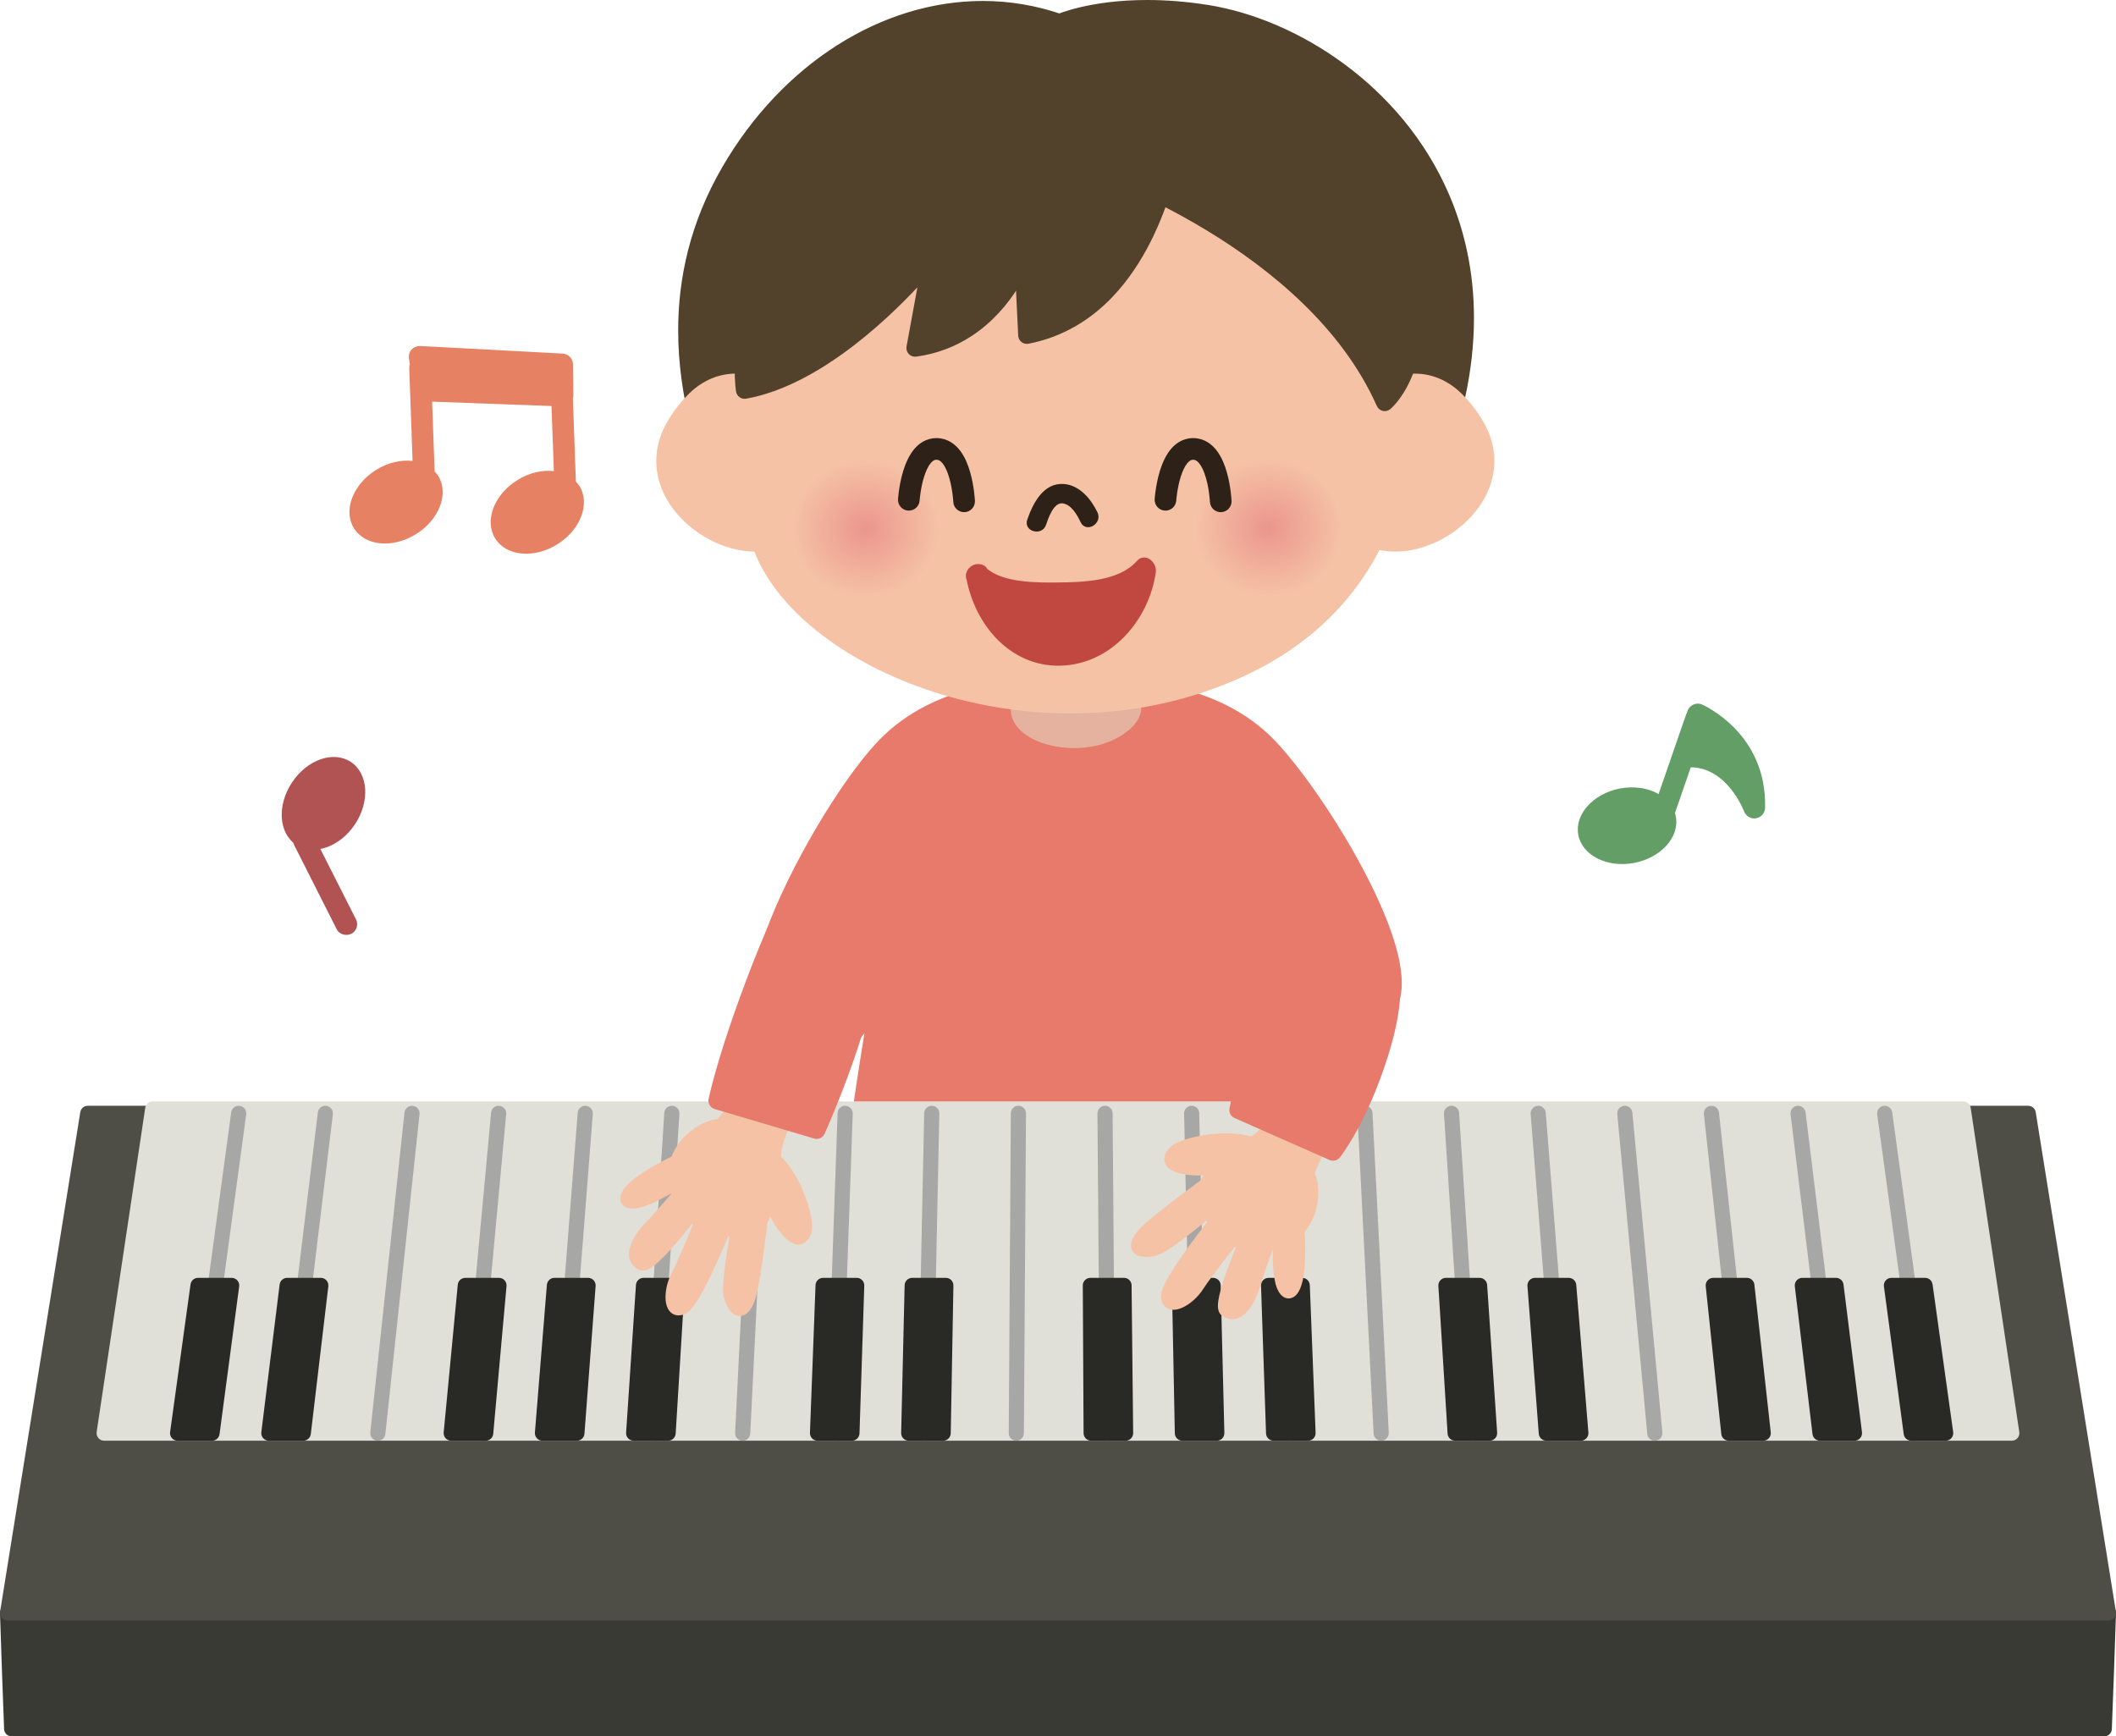 <?xml version="1.0" encoding="UTF-8"?>
<!DOCTYPE svg PUBLIC "-//W3C//DTD SVG 1.1//EN" "http://www.w3.org/Graphics/SVG/1.1/DTD/svg11.dtd">
<svg version="1.1" xmlns="http://www.w3.org/2000/svg" xmlns:xlink="http://www.w3.org/1999/xlink" x="0" y="0" width="483.564" height="396.8" viewBox="0, 0, 483.564, 396.8">
  <defs>
    <radialGradient id="Gradient_1" gradientUnits="userSpaceOnUse" cx="355.506" cy="225.352" r="16.857" gradientTransform="matrix(1, 0, 0, 0.934, -65.552, -89.841)">
      <stop offset="0" stop-color="#EB968C"/>
      <stop offset="1" stop-color="#EB968C" stop-opacity="0"/>
    </radialGradient>
    <radialGradient id="Gradient_2" gradientUnits="userSpaceOnUse" cx="263.361" cy="225.352" r="16.854" gradientTransform="matrix(1, 0, 0, 0.935, -65.552, -89.88)">
      <stop offset="0" stop-color="#EB968C"/>
      <stop offset="1" stop-color="#EB968C" stop-opacity="0"/>
    </radialGradient>
  </defs>
  <g id="Layer_1">
    <path d="M389.904,165.162 C390.341,163.865 389.615,162.537 388.365,162.022 C387.075,161.569 385.669,162.264 385.224,163.553 L378.193,183.905 C377.763,185.162 378.388,186.53 379.622,187.022 L379.716,187.045 C381.013,187.498 382.419,186.819 382.872,185.522 L389.904,165.162" fill="#629E66" id="path34168"/>
    <path d="M382.974,186.615 C383.857,191.303 379.575,196.03 373.419,197.201 C367.255,198.35 361.552,195.475 360.685,190.772 C359.81,186.092 364.091,181.35 370.247,180.178 C376.404,179.053 382.107,181.92 382.974,186.615" fill="#629E66" id="path34170"/>
    <path d="M388.974,161.006 C388.31,160.717 387.56,160.725 386.904,161.053 C386.255,161.373 385.771,161.951 385.591,162.647 L383.068,172.28 C382.872,173.045 383.052,173.865 383.552,174.475 C384.052,175.092 384.833,175.389 385.615,175.365 C394.544,174.811 398.529,185.311 398.568,185.412 C398.935,186.381 399.872,187.03 400.88,187.03 C401.021,187.03 401.154,187.03 401.294,186.99 C402.466,186.811 403.325,185.826 403.365,184.631 C403.833,167.701 389.575,161.287 388.974,161.006" fill="#629E66" id="path34172"/>
    <path d="M76.943,212.342 C77.56,213.553 79.029,213.944 80.263,213.412 C81.482,212.803 81.974,211.295 81.357,210.1 L71.63,190.881 C71.029,189.686 69.599,189.186 68.404,189.74 L68.31,189.78 C67.099,190.405 66.607,191.889 67.224,193.115 L76.943,212.342" fill="#B15352" id="path34174"/>
    <path d="M67.661,193.045 C63.677,190.405 63.263,184.037 66.724,178.819 C70.177,173.584 76.216,171.483 80.185,174.131 C84.169,176.764 84.591,183.147 81.122,188.365 C77.669,193.584 71.63,195.67 67.661,193.045" fill="#B15352" id="path34176"/>
    <path d="M132.411,111.053 C132.185,110.694 131.888,110.389 131.607,110.076 L130.919,90.99 C130.966,90.795 131.036,90.584 131.029,90.381 L130.943,83.225 C130.919,81.944 129.888,80.881 128.599,80.803 L96.029,79.069 C95.286,79.061 94.56,79.334 94.052,79.889 C93.56,80.428 93.341,81.194 93.458,81.928 L93.669,83.217 C93.575,83.49 93.521,83.795 93.521,84.108 L94.286,105.334 C91.669,105.045 88.669,105.678 85.943,107.389 C80.63,110.709 78.365,116.678 80.888,120.725 C83.419,124.78 89.771,125.381 95.083,122.053 C100.396,118.748 102.661,112.787 100.13,108.717 C99.904,108.35 99.615,108.053 99.325,107.74 L98.755,91.787 L126.029,92.787 L126.575,107.662 C123.95,107.365 120.943,108.014 118.216,109.725 C112.904,113.037 110.638,119.006 113.169,123.053 C115.693,127.115 122.06,127.709 127.357,124.389 C132.677,121.061 134.943,115.1 132.411,111.053" fill="#E78164" id="path34178"/>
    <path d="M259.255,157.834 C259.255,157.834 277.583,157.834 289.794,170.483 C300.536,181.615 320.763,214.108 318.138,227.194 C315.529,240.28 296.552,247.412 289.583,221.225 C282.607,195.053 259.255,157.834 259.255,157.834" fill="#E77A6B" id="path34180"/>
    <path d="M259.255,157.834 L259.255,159.813 L259.258,159.813 C259.422,159.812 263.898,159.857 269.726,161.403 C275.562,162.947 282.709,165.985 288.371,171.857 C290.788,174.36 293.796,178.098 296.905,182.485 C301.573,189.068 306.491,197.131 310.21,204.817 C312.07,208.659 313.63,212.407 314.714,215.808 C315.8,219.205 316.396,222.263 316.392,224.638 C316.392,225.445 316.325,226.171 316.198,226.806 C315.623,229.701 314.114,232.277 312.121,234.095 C310.124,235.918 307.688,236.963 305.232,236.961 C304.035,236.96 302.821,236.719 301.595,236.177 C299.76,235.363 297.875,233.857 296.113,231.359 C294.353,228.864 292.735,225.379 291.495,220.716 C287.923,207.34 280.291,191.432 273.548,178.783 C266.805,166.146 260.947,156.809 260.931,156.783 L259.255,157.834 L259.255,159.813 L259.255,157.834 L257.579,158.886 C257.579,158.886 257.666,159.024 257.837,159.3 C259.116,161.365 264.977,170.94 271.318,183.029 C277.66,195.109 284.48,209.739 287.672,221.734 C289.451,228.412 292.014,233.157 295.078,236.302 C296.61,237.87 298.27,239.032 299.992,239.794 C301.714,240.557 303.494,240.918 305.232,240.917 C308.821,240.915 312.175,239.407 314.79,237.016 C317.407,234.622 319.329,231.324 320.078,227.58 C320.265,226.644 320.349,225.662 320.349,224.638 C320.339,220.633 319.105,215.949 317.173,210.885 C314.264,203.302 309.724,194.906 304.944,187.372 C300.156,179.837 295.158,173.198 291.218,169.109 C284.758,162.425 276.774,159.142 270.441,157.5 C264.101,155.861 259.369,155.857 259.255,155.856 C258.536,155.856 257.872,156.247 257.524,156.876 C257.176,157.506 257.197,158.276 257.579,158.886 L259.255,157.834" fill="#E77A6B" id="path34182"/>
    <path d="M232.88,157.834 C232.88,157.834 214.56,157.834 202.349,170.483 C191.599,181.615 174.56,212.108 174.044,225.436 C173.161,247.694 195.583,247.412 202.552,221.225 C209.536,195.053 232.88,157.834 232.88,157.834" fill="#E77A6B" id="path34184"/>
    <path d="M232.88,157.834 L232.88,155.856 C232.766,155.857 228.036,155.861 221.698,157.5 C215.367,159.142 207.385,162.425 200.926,169.108 C198.111,172.026 194.985,176.089 191.822,180.787 C187.083,187.831 182.285,196.288 178.595,204.299 C176.75,208.305 175.183,212.199 174.042,215.766 C172.903,219.339 172.179,222.571 172.067,225.359 C172.049,225.81 172.04,226.257 172.04,226.695 C172.042,231.899 173.29,236.048 175.523,238.984 C176.638,240.448 178.004,241.593 179.534,242.36 C181.063,243.129 182.75,243.514 184.473,243.512 C186.446,243.512 188.463,243.015 190.415,242.067 C193.346,240.642 196.143,238.212 198.567,234.822 C200.991,231.429 203.043,227.07 204.464,221.734 C207.872,208.937 215.405,193.15 222.081,180.646 C225.418,174.389 228.541,168.942 230.828,165.063 C231.971,163.124 232.905,161.576 233.552,160.515 C233.876,159.984 234.128,159.575 234.298,159.3 C234.469,159.024 234.556,158.886 234.556,158.885 C234.938,158.276 234.959,157.506 234.611,156.876 C234.263,156.247 233.6,155.856 232.88,155.856 L232.88,157.834 L231.204,156.783 C231.188,156.809 225.332,166.146 218.59,178.783 C211.848,191.432 204.217,207.34 200.641,220.715 C198.889,227.302 196.141,232.076 193.179,235.144 C191.699,236.679 190.168,237.789 188.687,238.508 C187.205,239.227 185.778,239.556 184.473,239.556 C183.33,239.554 182.277,239.308 181.309,238.824 C179.862,238.094 178.57,236.816 177.593,234.823 C176.621,232.834 175.996,230.128 175.997,226.695 C175.997,226.311 176.005,225.917 176.021,225.514 C176.126,222.559 177.223,218.277 179.025,213.486 C181.721,206.283 185.957,197.868 190.503,190.263 C195.041,182.66 199.924,175.834 203.772,171.857 C209.524,165.892 216.807,162.851 222.689,161.33 C225.626,160.57 228.203,160.189 230.031,160 C230.944,159.905 231.671,159.858 232.162,159.835 C232.408,159.824 232.594,159.818 232.716,159.815 L232.849,159.813 L232.88,159.813 L232.88,157.834 L231.204,156.783 L232.88,157.834" fill="#E77A6B" id="path34186"/>
    <path d="M193.263,280.858 C193.263,280.858 200.818,214.647 210.708,185.584 C218.013,164.084 233.997,152.178 247.372,152.756 C264.81,153.522 276.958,167.053 282.247,188.631 C288.365,213.561 296.786,279.115 296.786,279.115 C296.786,279.115 269.56,284.92 243.966,284.342 C218.372,283.756 193.263,280.858 193.263,280.858" fill="#E77A6B" id="path34188"/>
    <path d="M193.263,280.858 L195.229,281.082 C195.229,281.081 195.258,280.827 195.315,280.337 C195.746,276.664 197.765,259.866 200.831,240.606 C202.363,230.976 204.157,220.732 206.143,211.214 C208.126,201.698 210.307,192.901 212.581,186.221 C216.045,176.024 221.503,168.108 227.609,162.774 C233.715,157.433 240.448,154.707 246.437,154.714 C246.723,154.714 247.005,154.72 247.282,154.732 L247.286,154.732 C251.4,154.914 255.162,155.842 258.598,157.443 C263.747,159.846 268.188,163.78 271.855,169.119 C275.519,174.455 278.388,181.195 280.326,189.102 C281.834,195.246 283.505,203.993 285.15,213.619 C287.619,228.064 290.039,244.508 291.84,257.334 C292.741,263.747 293.487,269.257 294.008,273.163 C294.268,275.115 294.472,276.667 294.611,277.731 C294.75,278.794 294.824,279.365 294.824,279.367 L296.786,279.115 L296.374,277.18 C296.374,277.18 296.286,277.199 296.103,277.237 C293.371,277.804 270.297,282.408 247.616,282.404 C246.412,282.404 245.209,282.39 244.009,282.364 C231.274,282.073 218.632,281.204 209.183,280.408 C204.458,280.011 200.531,279.631 197.787,279.351 C196.415,279.211 195.339,279.096 194.606,279.016 C193.874,278.936 193.491,278.892 193.49,278.892 L193.263,280.858 L195.229,281.082 L193.263,280.858 L193.036,282.823 C193.07,282.826 218.212,285.73 243.921,286.32 C245.151,286.346 246.383,286.36 247.616,286.36 C272.352,286.355 297.126,281.062 297.199,281.05 C298.209,280.835 298.88,279.887 298.749,278.863 C298.748,278.856 296.641,262.458 293.768,242.934 C292.331,233.171 290.703,222.627 289.05,212.953 C287.395,203.276 285.719,194.48 284.169,188.159 C281.462,177.128 276.985,168.031 270.798,161.525 C267.706,158.275 264.183,155.681 260.27,153.857 C256.359,152.032 252.063,150.981 247.459,150.78 L247.462,150.78 C247.118,150.764 246.776,150.757 246.437,150.757 C239.248,150.764 231.684,153.962 225.005,159.795 C218.324,165.635 212.507,174.144 208.835,184.948 C206.316,192.352 203.981,201.994 201.871,212.336 C195.55,243.343 191.302,280.604 191.297,280.633 C191.173,281.719 191.951,282.697 193.036,282.823 L193.263,280.858" fill="#E77A6B" id="path34190"/>
    <path d="M256.154,154.225 C256.154,154.225 267.146,162.053 255.365,168.6 C243.599,175.155 221.779,167.303 235.216,154.225 L256.154,154.225" fill="#E4B29E" id="path34192"/>
    <path d="M480.882,395.069 C321.477,395.069 162.072,395.069 2.667,395.069 C2.325,386.24 2.013,377.412 1.732,368.584 C161.766,368.584 321.8,368.584 481.833,368.584 C481.546,377.412 481.229,386.24 480.882,395.069" fill="#3A3A35" id="path34194"/>
    <path d="M480.882,395.069 L480.882,393.337 C321.477,393.337 162.072,393.337 2.667,393.337 L2.667,395.069 L4.396,395.001 C4.055,386.177 3.743,377.353 3.462,368.529 L1.732,368.584 L1.732,370.315 C161.766,370.315 321.799,370.315 481.833,370.315 L481.833,368.584 L480.103,368.528 C479.816,377.352 479.499,386.176 479.152,395 L480.882,395.069 L480.882,393.337 L480.882,395.069 L482.611,395.136 C482.959,386.304 483.276,377.472 483.563,368.64 C483.578,368.171 483.403,367.717 483.077,367.38 C482.751,367.043 482.302,366.853 481.833,366.853 C321.799,366.853 161.766,366.853 1.732,366.853 C1.262,366.853 0.814,367.043 0.488,367.38 C0.162,367.717 -0.014,368.17 0.001,368.639 C0.283,377.471 0.595,386.303 0.937,395.136 C0.973,396.064 1.737,396.8 2.667,396.8 C162.072,396.8 321.477,396.8 480.882,396.8 C481.811,396.8 482.575,396.065 482.611,395.136 L480.882,395.069" fill="#3A3A35" id="path34196"/>
    <path d="M481.833,368.584 C321.8,368.584 161.766,368.584 1.732,368.584 C7.84,330.532 13.949,292.481 20.058,254.428 C167.874,254.428 315.691,254.428 463.507,254.428 C469.615,292.481 475.724,330.532 481.833,368.584" fill="#4E4D46" id="path34198"/>
    <path d="M481.833,368.584 L481.833,366.853 C321.799,366.853 161.766,366.853 1.732,366.853 L1.732,368.584 L3.441,368.858 C9.55,330.805 15.658,292.755 21.767,254.702 L20.058,254.428 L20.058,256.159 C167.874,256.159 315.69,256.159 463.507,256.159 L463.507,254.428 L461.797,254.702 C467.906,292.755 474.015,330.805 480.124,368.858 L481.833,368.584 L481.833,366.853 L481.833,368.584 L483.542,368.31 C477.433,330.257 471.325,292.206 465.216,254.154 C465.081,253.313 464.358,252.697 463.507,252.697 C315.691,252.697 167.874,252.697 20.058,252.697 C19.206,252.697 18.484,253.312 18.349,254.154 C12.24,292.206 6.131,330.257 0.022,368.31 C-0.058,368.81 0.085,369.321 0.414,369.707 C0.743,370.093 1.224,370.315 1.732,370.315 C161.766,370.315 321.799,370.315 481.833,370.315 C482.34,370.315 482.822,370.093 483.151,369.707 C483.48,369.321 483.623,368.81 483.542,368.31 L481.833,368.584" fill="#4E4D46" id="path34200"/>
    <path d="M459.751,327.506 C314.433,327.506 169.116,327.506 23.798,327.506 C27.499,302.817 31.2,278.125 34.902,253.436 C172.817,253.436 310.733,253.436 448.648,253.436 C452.349,278.125 456.05,302.817 459.751,327.506" fill="#E0DFD8" id="path34202"/>
    <path d="M459.751,327.506 L459.751,325.775 C314.433,325.775 169.116,325.775 23.798,325.775 L23.798,327.506 L25.51,327.762 C29.211,303.073 32.912,278.382 36.614,253.692 L34.902,253.436 L34.902,255.167 C172.817,255.167 310.733,255.167 448.648,255.167 L448.648,253.436 L446.936,253.692 C450.637,278.382 454.338,303.073 458.039,327.762 L459.751,327.506 L459.751,325.775 L459.751,327.506 L461.463,327.249 C457.761,302.56 454.061,277.868 450.36,253.179 C450.233,252.331 449.505,251.704 448.648,251.704 C310.733,251.704 172.817,251.704 34.902,251.704 C34.044,251.704 33.317,252.331 33.189,253.179 C29.488,277.868 25.787,302.56 22.086,327.249 C22.012,327.744 22.16,328.256 22.487,328.636 C22.814,329.015 23.297,329.237 23.798,329.237 C169.116,329.237 314.433,329.237 459.751,329.237 C460.252,329.237 460.735,329.015 461.062,328.636 C461.389,328.256 461.537,327.744 461.463,327.249 L459.751,327.506" fill="#E0DFD8" id="path34204"/>
    <path d="M52.834,254.195 C49.531,278.554 46.229,302.914 42.926,327.273 C42.798,328.22 43.461,329.093 44.409,329.221 C45.356,329.35 46.229,328.686 46.357,327.739 C49.66,303.379 52.962,279.02 56.264,254.66 C56.393,253.713 55.729,252.841 54.781,252.713 C53.834,252.584 52.962,253.248 52.834,254.196" fill="#A7A8A6" id="path34206"/>
    <path d="M72.634,254.219 C69.681,278.579 66.728,302.938 63.775,327.298 C63.66,328.246 64.336,329.109 65.285,329.224 C66.234,329.34 67.097,328.663 67.212,327.715 C70.165,303.355 73.118,278.995 76.071,254.636 C76.186,253.687 75.509,252.824 74.56,252.709 C73.611,252.594 72.749,253.271 72.634,254.22" fill="#A7A8A6" id="path34208"/>
    <path d="M92.435,254.244 C89.831,278.603 87.227,302.963 84.624,327.322 C84.522,328.272 85.21,329.126 86.161,329.227 C87.111,329.329 87.965,328.64 88.066,327.69 C90.67,303.33 93.274,278.971 95.877,254.612 C95.979,253.661 95.29,252.808 94.34,252.707 C93.389,252.605 92.536,253.294 92.435,254.244" fill="#A7A8A6" id="path34210"/>
    <path d="M112.228,254.268 C109.974,278.628 107.719,302.987 105.464,327.346 C105.376,328.298 106.077,329.141 107.029,329.23 C107.98,329.318 108.824,328.617 108.912,327.666 C111.166,303.306 113.421,278.947 115.676,254.587 C115.763,253.635 115.063,252.792 114.111,252.704 C113.159,252.616 112.316,253.317 112.228,254.269" fill="#A7A8A6" id="path34212"/>
    <path d="M132.022,254.293 C130.117,278.652 128.211,303.011 126.306,327.371 C126.231,328.324 126.943,329.157 127.897,329.232 C128.85,329.306 129.683,328.594 129.758,327.641 C131.663,303.282 133.569,278.922 135.474,254.563 C135.548,253.61 134.836,252.777 133.883,252.702 C132.93,252.628 132.097,253.34 132.023,254.293" fill="#A7A8A6" id="path34214"/>
    <path d="M151.809,254.317 C150.253,278.677 148.697,303.036 147.14,327.395 C147.079,328.349 147.802,329.172 148.757,329.234 C149.711,329.295 150.534,328.571 150.595,327.617 C152.151,303.257 153.708,278.898 155.264,254.538 C155.325,253.584 154.601,252.761 153.647,252.7 C152.693,252.639 151.87,253.364 151.809,254.318" fill="#A7A8A6" id="path34216"/>
    <path d="M171.619,254.342 C170.412,278.701 169.205,303.061 167.998,327.42 C167.95,328.375 168.686,329.187 169.641,329.235 C170.596,329.282 171.408,328.547 171.456,327.592 C172.663,303.232 173.87,278.873 175.077,254.513 C175.124,253.558 174.388,252.746 173.433,252.699 C172.478,252.652 171.666,253.387 171.619,254.343" fill="#A7A8A6" id="path34218"/>
    <path d="M191.414,254.367 C190.556,278.726 189.698,303.086 188.84,327.445 C188.807,328.4 189.554,329.202 190.51,329.236 C191.465,329.27 192.267,328.522 192.301,327.567 C193.158,303.207 194.016,278.848 194.874,254.489 C194.907,253.533 194.16,252.731 193.204,252.698 C192.249,252.664 191.447,253.412 191.414,254.367" fill="#A7A8A6" id="path34220"/>
    <path d="M211.202,254.391 C210.693,278.751 210.184,303.11 209.675,327.469 C209.655,328.425 210.413,329.217 211.369,329.237 C212.325,329.257 213.116,328.498 213.137,327.543 C213.645,303.183 214.154,278.824 214.663,254.464 C214.683,253.508 213.924,252.717 212.969,252.697 C212.013,252.677 211.222,253.436 211.202,254.392" fill="#A7A8A6" id="path34222"/>
    <path d="M231.005,254.416 C230.845,278.776 230.686,303.135 230.526,327.494 C230.519,328.45 231.289,329.23 232.245,329.237 C233.201,329.243 233.982,328.473 233.988,327.518 C234.148,303.158 234.307,278.799 234.467,254.439 C234.473,253.483 233.703,252.703 232.747,252.697 C231.791,252.691 231.011,253.461 231.005,254.417" fill="#A7A8A6" id="path34224"/>
    <path d="M250.801,254.441 C250.99,278.801 251.18,303.16 251.37,327.519 C251.377,328.475 252.158,329.244 253.114,329.237 C254.07,329.23 254.839,328.449 254.832,327.493 C254.642,303.133 254.452,278.774 254.263,254.414 C254.255,253.458 253.474,252.689 252.518,252.697 C251.562,252.704 250.793,253.486 250.801,254.442" fill="#A7A8A6" id="path34226"/>
    <path d="M270.597,254.466 C271.136,278.825 271.675,303.185 272.214,327.544 C272.235,328.5 273.027,329.258 273.983,329.237 C274.938,329.216 275.696,328.424 275.675,327.468 C275.136,303.108 274.598,278.749 274.058,254.389 C274.037,253.433 273.245,252.676 272.289,252.697 C271.333,252.719 270.576,253.511 270.597,254.467" fill="#A7A8A6" id="path34228"/>
    <path d="M290.394,254.491 C291.282,278.85 292.17,303.21 293.058,327.569 C293.093,328.524 293.895,329.271 294.851,329.236 C295.806,329.201 296.552,328.398 296.518,327.443 C295.63,303.083 294.742,278.724 293.854,254.365 C293.819,253.409 293.016,252.663 292.061,252.698 C291.105,252.733 290.359,253.536 290.394,254.491" fill="#A7A8A6" id="path34230"/>
    <path d="M310.199,254.515 C311.436,278.875 312.673,303.234 313.91,327.594 C313.958,328.548 314.771,329.283 315.726,329.235 C316.681,329.186 317.416,328.373 317.368,327.419 C316.131,303.059 314.894,278.699 313.656,254.34 C313.608,253.385 312.794,252.651 311.84,252.699 C310.885,252.747 310.15,253.561 310.199,254.516" fill="#A7A8A6" id="path34232"/>
    <path d="M329.989,254.54 C331.576,278.9 333.162,303.259 334.747,327.618 C334.809,328.572 335.633,329.295 336.587,329.233 C337.541,329.171 338.264,328.347 338.202,327.394 C336.616,303.034 335.03,278.675 333.443,254.315 C333.381,253.361 332.557,252.638 331.603,252.7 C330.649,252.763 329.926,253.587 329.989,254.541" fill="#A7A8A6" id="path34234"/>
    <path d="M349.794,254.565 C351.73,278.924 353.665,303.283 355.601,327.643 C355.676,328.595 356.51,329.307 357.463,329.232 C358.416,329.156 359.128,328.322 359.052,327.369 C357.116,303.01 355.181,278.65 353.245,254.291 C353.17,253.338 352.336,252.626 351.383,252.702 C350.429,252.778 349.718,253.612 349.794,254.565" fill="#A7A8A6" id="path34236"/>
    <path d="M369.592,254.59 C371.877,278.949 374.162,303.308 376.446,327.668 C376.535,328.619 377.379,329.319 378.331,329.229 C379.283,329.14 379.982,328.296 379.893,327.344 C377.608,302.985 375.324,278.625 373.039,254.266 C372.949,253.314 372.105,252.615 371.154,252.704 C370.202,252.794 369.503,253.638 369.592,254.59" fill="#A7A8A6" id="path34238"/>
    <path d="M389.391,254.614 C392.025,278.973 394.659,303.333 397.292,327.692 C397.395,328.642 398.249,329.33 399.199,329.227 C400.15,329.124 400.837,328.27 400.734,327.32 C398.101,302.96 395.467,278.601 392.833,254.241 C392.73,253.291 391.876,252.604 390.926,252.707 C389.975,252.81 389.288,253.664 389.391,254.615" fill="#A7A8A6" id="path34240"/>
    <path d="M409.19,254.638 C412.173,278.997 415.156,303.357 418.138,327.716 C418.254,328.665 419.118,329.34 420.067,329.224 C421.016,329.108 421.691,328.245 421.575,327.296 C418.592,302.936 415.609,278.577 412.626,254.218 C412.51,253.268 411.646,252.594 410.698,252.71 C409.749,252.826 409.073,253.689 409.19,254.638" fill="#A7A8A6" id="path34242"/>
    <path d="M428.989,254.662 C432.321,279.022 435.653,303.381 438.985,327.74 C439.115,328.688 439.987,329.35 440.935,329.221 C441.882,329.092 442.545,328.219 442.416,327.272 C439.083,302.912 435.751,278.553 432.419,254.193 C432.289,253.246 431.416,252.583 430.469,252.713 C429.522,252.843 428.859,253.716 428.989,254.663" fill="#A7A8A6" id="path34244"/>
    <path d="M444.639,327.506 C442.016,327.506 439.393,327.506 436.77,327.506 C435.261,316.254 433.752,305 432.243,293.748 C434.805,293.748 437.367,293.748 439.93,293.748 C441.499,305 443.069,316.254 444.639,327.506" fill="#292925" id="path34246"/>
    <path d="M444.639,327.506 L444.639,325.775 C442.016,325.775 439.393,325.775 436.77,325.775 L436.77,327.506 L438.485,327.276 C436.977,316.024 435.468,304.77 433.959,293.518 L432.243,293.748 L432.243,295.479 C434.805,295.479 437.367,295.479 439.93,295.479 L439.93,293.748 L438.215,293.987 C439.785,305.239 441.355,316.493 442.924,327.745 L444.639,327.506 L444.639,325.775 L444.639,327.506 L446.353,327.267 C444.783,316.015 443.214,304.761 441.644,293.509 C441.525,292.655 440.792,292.017 439.93,292.017 C437.367,292.017 434.805,292.017 432.243,292.017 C431.742,292.017 431.27,292.231 430.94,292.608 C430.611,292.986 430.461,293.482 430.528,293.978 C432.036,305.23 433.545,316.484 435.054,327.736 C435.169,328.595 435.903,329.237 436.77,329.237 C439.393,329.237 442.016,329.237 444.639,329.237 C445.14,329.237 445.616,329.02 445.945,328.642 C446.274,328.264 446.422,327.763 446.353,327.267 L444.639,327.506" fill="#292925" id="path34248"/>
    <path d="M423.795,327.506 C421.172,327.506 418.549,327.506 415.926,327.506 C414.578,316.254 413.231,305 411.884,293.748 C414.446,293.748 417.008,293.748 419.57,293.748 C420.978,305 422.387,316.254 423.795,327.506" fill="#292925" id="path34250"/>
    <path d="M423.795,327.506 L423.795,325.775 C421.172,325.775 418.549,325.775 415.926,325.775 L415.926,327.506 L417.645,327.3 C416.297,316.048 414.95,304.794 413.602,293.542 L411.884,293.748 L411.884,295.479 C414.446,295.479 417.008,295.479 419.57,295.479 L419.57,293.748 L417.852,293.963 C419.261,305.215 420.669,316.469 422.077,327.721 L423.795,327.506 L423.795,325.775 L423.795,327.506 L425.513,327.291 C424.105,316.039 422.696,304.785 421.288,293.533 C421.179,292.667 420.443,292.017 419.57,292.017 C417.008,292.017 414.445,292.017 411.884,292.017 C411.389,292.017 410.917,292.229 410.589,292.599 C410.26,292.969 410.106,293.462 410.165,293.954 C411.512,305.206 412.859,316.46 414.207,327.712 C414.311,328.583 415.048,329.237 415.926,329.237 C418.549,329.237 421.172,329.237 423.795,329.237 C424.29,329.237 424.766,329.022 425.093,328.651 C425.42,328.281 425.574,327.782 425.513,327.291 L423.795,327.506" fill="#292925" id="path34252"/>
    <path d="M402.944,327.506 C400.323,327.506 397.703,327.506 395.082,327.506 C393.896,316.254 392.71,305 391.524,293.748 C394.083,293.748 396.643,293.748 399.203,293.748 C400.449,305 401.697,316.254 402.944,327.506" fill="#292925" id="path34254"/>
    <path d="M402.944,327.506 L402.944,325.775 C400.323,325.775 397.703,325.775 395.082,325.775 L395.082,327.506 L396.804,327.324 C395.618,316.073 394.432,304.819 393.245,293.567 L391.524,293.748 L391.524,295.479 C394.083,295.479 396.643,295.479 399.203,295.479 L399.203,293.748 L397.482,293.939 C398.729,305.191 399.976,316.445 401.224,327.697 L402.944,327.506 L402.944,325.775 L402.944,327.506 L404.665,327.315 C403.417,316.063 402.17,304.809 400.923,293.557 C400.826,292.68 400.086,292.017 399.203,292.017 C396.643,292.017 394.083,292.017 391.524,292.017 C391.035,292.017 390.564,292.227 390.237,292.59 C389.91,292.953 389.751,293.444 389.802,293.929 C390.989,305.181 392.175,316.435 393.361,327.687 C393.454,328.57 394.194,329.237 395.082,329.237 C397.703,329.237 400.323,329.237 402.944,329.237 C403.439,329.237 403.904,329.029 404.234,328.66 C404.564,328.292 404.719,327.806 404.665,327.315 L402.944,327.506" fill="#292925" id="path34256"/>
    <path d="M361.265,327.506 C358.636,327.506 356.008,327.506 353.38,327.506 C352.516,316.254 351.653,305 350.789,293.748 C353.357,293.748 355.924,293.748 358.491,293.748 C359.416,305 360.34,316.254 361.265,327.506" fill="#292925" id="path34258"/>
    <path d="M361.265,327.506 L361.265,325.775 C358.636,325.775 356.008,325.775 353.38,325.775 L353.38,327.506 L355.106,327.373 C354.242,316.121 353.379,304.867 352.515,293.615 L350.789,293.748 L350.789,295.479 C353.357,295.479 355.924,295.479 358.491,295.479 L358.491,293.748 L356.766,293.89 C357.69,305.142 358.615,316.396 359.54,327.648 L361.265,327.506 L361.265,325.775 L361.265,327.506 L362.99,327.364 C362.065,316.112 361.141,304.858 360.216,293.606 C360.142,292.711 359.39,292.017 358.491,292.017 C355.924,292.017 353.357,292.017 350.789,292.017 C350.307,292.017 349.847,292.218 349.519,292.572 C349.192,292.926 349.026,293.4 349.063,293.881 C349.927,305.133 350.79,316.386 351.654,327.638 C351.723,328.539 352.477,329.237 353.38,329.237 C356.008,329.237 358.636,329.237 361.265,329.237 C361.747,329.237 362.212,329.033 362.538,328.678 C362.865,328.324 363.03,327.844 362.99,327.364 L361.265,327.506" fill="#292925" id="path34260"/>
    <path d="M340.413,327.506 C337.79,327.506 335.167,327.506 332.544,327.506 C331.842,316.254 331.14,305 330.437,293.748 C332.999,293.748 335.561,293.748 338.124,293.748 C338.887,305 339.65,316.254 340.413,327.506" fill="#292925" id="path34262"/>
    <path d="M340.413,327.506 L340.413,325.775 C337.79,325.775 335.167,325.775 332.544,325.775 L332.544,327.506 L334.272,327.398 C333.57,316.146 332.868,304.892 332.165,293.64 L330.437,293.748 L330.437,295.479 C332.999,295.479 335.561,295.479 338.124,295.479 L338.124,293.748 L336.397,293.865 C337.16,305.117 337.923,316.371 338.686,327.623 L340.413,327.506 L340.413,325.775 L340.413,327.506 L342.14,327.389 C341.377,316.137 340.614,304.883 339.851,293.631 C339.789,292.724 339.033,292.017 338.124,292.017 C335.561,292.017 332.999,292.017 330.437,292.017 C329.962,292.017 329.501,292.216 329.176,292.563 C328.85,292.909 328.68,293.381 328.709,293.856 C329.412,305.108 330.114,316.362 330.816,327.614 C330.873,328.526 331.63,329.237 332.544,329.237 C335.167,329.237 337.79,329.237 340.413,329.237 C340.895,329.237 341.349,329.04 341.678,328.688 C342.007,328.336 342.173,327.869 342.14,327.389 L340.413,327.506" fill="#292925" id="path34264"/>
    <path d="M298.922,327.506 C296.299,327.506 293.676,327.506 291.053,327.506 C290.672,316.254 290.29,305 289.909,293.748 C292.471,293.748 295.033,293.748 297.596,293.748 C298.038,305 298.48,316.254 298.922,327.506" fill="#292925" id="path34266"/>
    <path d="M298.922,327.506 L298.922,325.775 C296.299,325.775 293.676,325.775 291.053,325.775 L291.053,327.506 L292.783,327.447 C292.402,316.195 292.02,304.941 291.639,293.69 L289.909,293.748 L289.909,295.479 C292.471,295.479 295.033,295.479 297.596,295.479 L297.596,293.748 L295.866,293.816 C296.308,305.068 296.75,316.322 297.192,327.574 L298.922,327.506 L298.922,325.775 L298.922,327.506 L300.652,327.438 C300.21,316.186 299.767,304.932 299.326,293.68 C299.289,292.751 298.526,292.017 297.596,292.017 C295.033,292.017 292.471,292.017 289.909,292.017 C289.44,292.017 288.991,292.208 288.665,292.545 C288.339,292.882 288.164,293.337 288.179,293.806 C288.56,305.059 288.942,316.313 289.323,327.565 C289.354,328.499 290.118,329.237 291.053,329.237 C293.676,329.237 296.299,329.237 298.922,329.237 C299.391,329.237 299.845,329.044 300.17,328.705 C300.495,328.367 300.67,327.906 300.652,327.438 L298.922,327.506" fill="#292925" id="path34268"/>
    <path d="M278.071,327.506 C275.45,327.506 272.83,327.506 270.209,327.506 C269.99,316.254 269.77,305 269.55,293.748 C272.109,293.748 274.669,293.748 277.228,293.748 C277.509,305 277.79,316.254 278.071,327.506" fill="#292925" id="path34270"/>
    <path d="M278.071,327.506 L278.071,325.775 C275.45,325.775 272.83,325.775 270.209,325.775 L270.209,327.506 L271.94,327.472 C271.72,316.22 271.5,304.966 271.28,293.714 L269.55,293.748 L269.55,295.479 C272.109,295.479 274.669,295.479 277.228,295.479 L277.228,293.748 L275.498,293.791 C275.778,305.043 276.06,316.297 276.34,327.549 L278.071,327.506 L278.071,325.775 L278.071,327.506 L279.801,327.463 C279.521,316.211 279.24,304.957 278.959,293.705 C278.935,292.765 278.169,292.017 277.228,292.017 C274.669,292.017 272.109,292.017 269.55,292.017 C269.087,292.017 268.637,292.206 268.313,292.536 C267.99,292.866 267.81,293.319 267.819,293.782 C268.039,305.034 268.259,316.288 268.478,327.54 C268.497,328.485 269.264,329.237 270.209,329.237 C272.83,329.237 275.45,329.237 278.071,329.237 C278.54,329.237 278.982,329.05 279.31,328.715 C279.637,328.379 279.813,327.931 279.801,327.463 L278.071,327.506" fill="#292925" id="path34272"/>
    <path d="M257.227,327.506 C254.604,327.506 251.981,327.506 249.358,327.506 C249.3,316.254 249.241,305 249.182,293.748 C251.744,293.748 254.307,293.748 256.868,293.748 C256.989,305 257.108,316.254 257.227,327.506" fill="#292925" id="path34274"/>
    <path d="M257.227,327.506 L257.227,325.775 C254.604,325.775 251.981,325.775 249.358,325.775 L249.358,327.506 L251.089,327.497 C251.031,316.245 250.972,304.991 250.913,293.739 L249.182,293.748 L249.182,295.479 C251.744,295.479 254.307,295.479 256.868,295.479 L256.868,293.748 L255.137,293.766 C255.257,305.018 255.377,316.272 255.496,327.524 L257.227,327.506 L257.227,325.775 L257.227,327.506 L258.958,327.488 C258.839,316.236 258.719,304.982 258.599,293.73 C258.589,292.779 257.819,292.017 256.868,292.017 C254.307,292.017 251.744,292.017 249.182,292.017 C248.72,292.017 248.281,292.199 247.955,292.527 C247.629,292.855 247.449,293.294 247.451,293.757 C247.51,305.009 247.568,316.263 247.627,327.515 C247.632,328.466 248.407,329.237 249.358,329.237 C251.981,329.237 254.604,329.237 257.227,329.237 C257.69,329.237 258.133,329.052 258.458,328.723 C258.783,328.395 258.963,327.95 258.958,327.488 L257.227,327.506" fill="#292925" id="path34276"/>
    <path d="M215.54,327.506 C212.917,327.506 210.294,327.506 207.671,327.506 C207.935,316.254 208.199,305 208.463,293.748 C211.025,293.748 213.587,293.748 216.15,293.748 C215.947,305 215.743,316.254 215.54,327.506" fill="#292925" id="path34278"/>
    <path d="M215.54,327.506 L215.54,325.775 C212.917,325.775 210.294,325.775 207.671,325.775 L207.671,327.506 L209.402,327.547 C209.665,316.295 209.929,305.041 210.194,293.789 L208.463,293.748 L208.463,295.479 C211.025,295.479 213.587,295.479 216.15,295.479 L216.15,293.748 L214.419,293.717 C214.216,304.969 214.013,316.222 213.809,327.475 L215.54,327.506 L215.54,325.775 L215.54,327.506 L217.271,327.537 C217.474,316.285 217.677,305.031 217.88,293.779 C217.889,293.317 217.709,292.865 217.385,292.535 C217.061,292.205 216.612,292.017 216.15,292.017 C213.587,292.017 211.025,292.017 208.463,292.017 C207.523,292.017 206.755,292.767 206.733,293.707 C206.468,304.959 206.204,316.213 205.941,327.465 C205.929,327.934 206.105,328.38 206.433,328.716 C206.76,329.051 207.202,329.237 207.671,329.237 C210.294,329.237 212.917,329.237 215.54,329.237 C216.486,329.237 217.254,328.482 217.271,327.537 L215.54,327.506" fill="#292925" id="path34280"/>
    <path d="M194.689,327.506 C192.069,327.506 189.448,327.506 186.827,327.506 C187.253,316.254 187.678,305 188.103,293.748 C190.663,293.748 193.222,293.748 195.782,293.748 C195.418,305 195.053,316.254 194.689,327.506" fill="#292925" id="path34282"/>
    <path d="M194.689,327.506 L194.689,325.775 C192.068,325.775 189.448,325.775 186.827,325.775 L186.827,327.506 L188.557,327.571 C188.982,316.319 189.408,305.065 189.833,293.813 L188.103,293.748 L188.103,295.479 C190.663,295.479 193.222,295.479 195.782,295.479 L195.782,293.748 L194.052,293.692 C193.688,304.944 193.323,316.198 192.958,327.45 L194.689,327.506 L194.689,325.775 L194.689,327.506 L196.419,327.562 C196.784,316.31 197.148,305.056 197.512,293.804 C197.527,293.335 197.352,292.881 197.026,292.544 C196.699,292.207 196.251,292.017 195.782,292.017 C193.222,292.017 190.663,292.017 188.103,292.017 C187.173,292.017 186.408,292.754 186.373,293.683 C185.948,304.935 185.523,316.189 185.098,327.441 C185.08,327.909 185.255,328.369 185.58,328.707 C185.906,329.045 186.358,329.237 186.827,329.237 C189.448,329.237 192.068,329.237 194.689,329.237 C195.624,329.237 196.389,328.496 196.419,327.562 L194.689,327.506" fill="#292925" id="path34284"/>
    <path d="M152.681,327.506 C150.058,327.506 147.435,327.506 144.812,327.506 C145.562,316.254 146.312,305 147.063,293.748 C149.625,293.748 152.187,293.748 154.749,293.748 C154.06,305 153.37,316.254 152.681,327.506" fill="#292925" id="path34286"/>
    <path d="M152.681,327.506 L152.681,325.775 C150.058,325.775 147.435,325.775 144.812,325.775 L144.812,327.506 L146.539,327.621 C147.289,316.369 148.039,305.115 148.79,293.863 L147.063,293.748 L147.063,295.479 C149.625,295.479 152.187,295.479 154.749,295.479 L154.749,293.748 L153.021,293.642 C152.332,304.894 151.642,316.148 150.953,327.4 L152.681,327.506 L152.681,325.775 L152.681,327.506 L154.409,327.612 C155.098,316.36 155.788,305.106 156.477,293.854 C156.506,293.379 156.336,292.908 156.01,292.562 C155.684,292.216 155.225,292.017 154.749,292.017 C152.187,292.017 149.625,292.017 147.063,292.017 C146.154,292.017 145.396,292.726 145.335,293.633 C144.585,304.885 143.834,316.139 143.084,327.391 C143.052,327.871 143.218,328.337 143.548,328.689 C143.877,329.04 144.33,329.237 144.812,329.237 C147.435,329.237 150.058,329.237 152.681,329.237 C153.595,329.237 154.353,328.524 154.409,327.612 L152.681,327.506" fill="#292925" id="path34288"/>
    <path d="M131.837,327.506 C129.214,327.506 126.591,327.506 123.968,327.506 C124.88,316.254 125.791,305 126.703,293.748 C129.265,293.748 131.827,293.748 134.39,293.748 C133.539,305 132.688,316.254 131.837,327.506" fill="#292925" id="path34290"/>
    <path d="M131.837,327.506 L131.837,325.775 C129.214,325.775 126.591,325.775 123.968,325.775 L123.968,327.506 L125.693,327.646 C126.605,316.394 127.517,305.14 128.429,293.888 L126.703,293.748 L126.703,295.479 C129.265,295.479 131.827,295.479 134.39,295.479 L134.39,293.748 L132.664,293.617 C131.813,304.869 130.962,316.123 130.111,327.375 L131.837,327.506 L131.837,325.775 L131.837,327.506 L133.563,327.636 C134.414,316.385 135.265,305.131 136.116,293.879 C136.152,293.398 135.987,292.925 135.659,292.571 C135.332,292.218 134.872,292.017 134.39,292.017 C131.827,292.017 129.265,292.017 126.703,292.017 C125.8,292.017 125.051,292.707 124.978,293.608 C124.066,304.86 123.154,316.114 122.243,327.366 C122.203,327.846 122.369,328.325 122.695,328.679 C123.022,329.034 123.486,329.237 123.968,329.237 C126.591,329.237 129.214,329.237 131.837,329.237 C132.741,329.237 133.495,328.537 133.563,327.636 L131.837,327.506" fill="#292925" id="path34292"/>
    <path d="M110.994,327.506 C108.368,327.506 105.742,327.506 103.117,327.506 C104.19,316.254 105.263,305 106.336,293.748 C108.901,293.748 111.466,293.748 114.03,293.748 C113.018,305 112.006,316.254 110.994,327.506" fill="#292925" id="path34294"/>
    <path d="M110.994,327.506 L110.994,325.775 C108.368,325.775 105.742,325.775 103.117,325.775 L103.117,327.506 L104.84,327.67 C105.913,316.418 106.986,305.164 108.059,293.912 L106.336,293.748 L106.336,295.479 C108.901,295.479 111.465,295.479 114.03,295.479 L114.03,293.748 L112.306,293.593 C111.294,304.845 110.282,316.099 109.27,327.351 L110.994,327.506 L110.994,325.775 L110.994,327.506 L112.718,327.661 C113.73,316.409 114.742,305.155 115.754,293.903 C115.798,293.416 115.637,292.941 115.308,292.58 C114.978,292.219 114.518,292.017 114.03,292.017 C111.465,292.017 108.901,292.017 106.336,292.017 C105.443,292.017 104.698,292.695 104.613,293.584 C103.54,304.836 102.466,316.09 101.394,327.342 C101.347,327.827 101.508,328.309 101.836,328.67 C102.165,329.032 102.629,329.237 103.117,329.237 C105.742,329.237 108.368,329.237 110.994,329.237 C111.892,329.237 112.637,328.555 112.718,327.661 L110.994,327.506" fill="#292925" id="path34296"/>
    <path d="M69.307,327.506 C66.684,327.506 64.061,327.506 61.438,327.506 C62.833,316.254 64.229,305 65.624,293.748 C68.186,293.748 70.748,293.748 73.311,293.748 C71.976,305 70.641,316.254 69.307,327.506" fill="#292925" id="path34298"/>
    <path d="M69.307,327.506 L69.307,325.775 C66.684,325.775 64.061,325.775 61.438,325.775 L61.438,327.506 L63.156,327.719 C64.551,316.467 65.947,305.213 67.342,293.961 L65.624,293.748 L65.624,295.479 C68.186,295.479 70.748,295.479 73.311,295.479 L73.311,293.748 L71.592,293.544 C70.257,304.796 68.922,316.05 67.588,327.302 L69.307,327.506 L69.307,325.775 L69.307,327.506 L71.026,327.71 C72.36,316.458 73.695,305.204 75.03,293.952 C75.088,293.46 74.933,292.968 74.605,292.598 C74.276,292.229 73.806,292.017 73.311,292.017 C70.748,292.017 68.186,292.017 65.624,292.017 C64.752,292.017 64.014,292.669 63.906,293.535 C62.511,304.787 61.115,316.041 59.72,327.293 C59.659,327.783 59.813,328.282 60.141,328.652 C60.468,329.023 60.943,329.237 61.438,329.237 C64.061,329.237 66.684,329.237 69.307,329.237 C70.184,329.237 70.923,328.581 71.026,327.71 L69.307,327.506" fill="#292925" id="path34300"/>
    <path d="M48.455,327.506 C45.832,327.506 43.209,327.506 40.586,327.506 C42.143,316.254 43.7,305 45.257,293.748 C47.819,293.748 50.381,293.748 52.943,293.748 C51.448,305 49.951,316.254 48.455,327.506" fill="#292925" id="path34302"/>
    <path d="M48.455,327.506 L48.455,325.775 C45.832,325.775 43.209,325.775 40.586,325.775 L40.586,327.506 L42.301,327.743 C43.858,316.491 45.415,305.237 46.971,293.985 L45.257,293.748 L45.257,295.479 C47.819,295.479 50.381,295.479 52.943,295.479 L52.943,293.748 L51.227,293.52 C49.731,304.772 48.235,316.026 46.739,327.278 L48.455,327.506 L48.455,325.775 L48.455,327.506 L50.171,327.734 C51.667,316.482 53.163,305.228 54.659,293.976 C54.725,293.479 54.575,292.985 54.245,292.608 C53.915,292.231 53.444,292.017 52.943,292.017 C50.381,292.017 47.818,292.017 45.257,292.017 C44.394,292.017 43.66,292.657 43.542,293.511 C41.985,304.763 40.428,316.017 38.871,327.269 C38.803,327.765 38.952,328.265 39.281,328.643 C39.61,329.021 40.085,329.237 40.586,329.237 C43.209,329.237 45.832,329.237 48.455,329.237 C49.322,329.237 50.057,328.594 50.171,327.734 L48.455,327.506" fill="#292925" id="path34304"/>
    <path d="M287.341,261.873 C281.255,258.842 270.2,261.42 268.419,263.248 C265.286,266.506 271.396,267.24 274.755,267.147 C278.115,267.084 293.411,264.928 287.341,261.873" fill="#F5C2A6" id="path34306"/>
    <path d="M287.341,261.873 L288.003,260.545 C285.658,259.385 282.882,258.996 280.132,258.991 C277.378,258.992 274.647,259.396 272.401,259.966 C271.277,260.252 270.276,260.578 269.437,260.934 C269.017,261.113 268.637,261.299 268.294,261.502 C267.95,261.707 267.642,261.922 267.356,262.213 L267.35,262.219 C266.975,262.611 266.67,263.005 266.442,263.439 C266.216,263.87 266.068,264.356 266.068,264.87 C266.064,265.367 266.218,265.863 266.461,266.251 C266.894,266.938 267.492,267.324 268.095,267.616 C269.01,268.047 270.037,268.275 271.098,268.428 C272.156,268.578 273.236,268.636 274.192,268.636 C274.399,268.636 274.598,268.634 274.787,268.63 L274.783,268.63 C275.59,268.614 276.833,268.504 278.318,268.314 C280.538,268.028 283.237,267.563 285.472,266.926 C286.594,266.602 287.594,266.246 288.428,265.78 C288.845,265.542 289.23,265.28 289.574,264.902 C289.745,264.712 289.905,264.489 290.03,264.217 C290.153,263.947 290.235,263.622 290.234,263.287 C290.235,262.939 290.147,262.595 290.007,262.306 C289.794,261.869 289.493,261.548 289.161,261.273 C288.826,261 288.447,260.769 288.007,260.547 L288.003,260.545 L287.341,261.873 L286.675,263.199 C287.076,263.398 287.3,263.575 287.351,263.633 L287.364,263.646 L287.849,263.286 L287.266,263.287 C287.264,263.485 287.353,263.639 287.364,263.646 L287.849,263.286 L287.266,263.287 L287.93,263.287 L287.354,262.939 C287.324,262.983 287.265,263.123 287.266,263.287 L287.93,263.287 L287.354,262.939 L287.594,263.084 L287.369,262.917 L287.354,262.939 L287.594,263.084 L287.369,262.917 L287.45,262.977 L287.371,262.913 L287.369,262.917 L287.45,262.977 L287.371,262.913 L287.25,263.018 C287.093,263.136 286.788,263.308 286.39,263.476 C285.692,263.776 284.712,264.079 283.627,264.344 C281.999,264.745 280.128,265.072 278.484,265.299 C276.847,265.525 275.405,265.652 274.727,265.663 L274.723,265.663 C274.552,265.667 274.374,265.669 274.192,265.669 C272.927,265.672 271.345,265.538 270.231,265.239 C269.676,265.095 269.246,264.898 269.076,264.768 L268.993,264.699 L268.984,264.69 L268.932,264.733 L268.99,264.699 L268.984,264.69 L268.932,264.733 L268.99,264.699 L268.706,264.87 L269.035,264.87 L268.99,264.699 L268.706,264.87 L269.035,264.87 L268.812,264.87 L269.033,264.902 L269.035,264.87 L268.812,264.87 L269.033,264.902 L268.993,264.896 L269.033,264.906 L269.033,264.902 L268.993,264.896 L269.033,264.906 C269.03,264.893 269.128,264.646 269.488,264.277 L269.483,264.283 C269.493,264.269 269.611,264.169 269.805,264.055 C270.148,263.851 270.717,263.594 271.422,263.349 C273.548,262.606 276.907,261.954 280.132,261.959 C282.589,261.954 284.97,262.342 286.679,263.201 L286.675,263.199 L287.341,261.873" fill="#F5C2A6" id="path34308"/>
    <path d="M276.107,276.537 C279.044,282.467 284.755,286.069 291.372,284.108 C297.982,282.123 300.318,276.287 299.654,270.701 C299.005,265.115 288.536,257.42 282.193,263.686 C276.544,269.272 273.169,270.615 276.107,276.537" fill="#F5C2A6" id="path34310"/>
    <path d="M276.107,276.537 L274.777,277.196 C276.067,279.799 277.866,282.019 280.079,283.606 C282.288,285.192 284.927,286.131 287.779,286.128 C289.085,286.129 290.43,285.933 291.793,285.531 L291.799,285.529 C295.049,284.559 297.473,282.676 299.014,280.339 C300.562,278.002 301.246,275.255 301.246,272.517 C301.246,271.851 301.205,271.186 301.127,270.526 L301.127,270.53 C300.969,269.197 300.417,267.91 299.631,266.697 C298.444,264.881 296.707,263.214 294.668,261.958 C292.629,260.71 290.275,259.866 287.839,259.862 C285.507,259.85 283.094,260.693 281.149,262.631 C279.086,264.674 277.312,266.145 275.939,267.617 C275.255,268.356 274.663,269.104 274.229,269.955 C273.793,270.802 273.536,271.761 273.54,272.776 C273.542,274.157 273.976,275.578 274.777,277.197 L276.107,276.537 L277.436,275.878 C276.749,274.495 276.505,273.505 276.507,272.776 C276.511,272.233 276.623,271.8 276.873,271.302 C277.243,270.562 277.995,269.699 279.099,268.644 C280.197,267.587 281.619,266.339 283.236,264.74 C284.65,263.358 286.173,262.841 287.839,262.829 C290.141,262.817 292.714,263.966 294.702,265.625 C295.696,266.449 296.541,267.389 297.144,268.316 C297.749,269.242 298.1,270.152 298.18,270.872 L298.18,270.876 C298.245,271.423 298.278,271.972 298.278,272.517 C298.278,274.766 297.715,276.93 296.541,278.699 C295.361,280.468 293.59,281.886 290.946,282.686 L290.952,282.684 C289.847,283.011 288.79,283.16 287.779,283.161 C285.575,283.158 283.573,282.455 281.807,281.194 C280.045,279.933 278.536,278.1 277.436,275.879 L276.107,276.537" fill="#F5C2A6" id="path34312"/>
    <path d="M275.786,270.553 C275.786,270.553 263.404,279.522 261.216,282.186 C258.497,285.483 260.591,286.115 263.466,285.592 C266.349,285.084 275.232,277.24 278.825,274.6 C282.396,271.959 279.997,267.99 275.786,270.553" fill="#F5C2A6" id="path34314"/>
    <path d="M275.786,270.553 L274.916,269.351 C274.91,269.356 271.807,271.603 268.42,274.191 C266.726,275.486 264.962,276.865 263.469,278.101 C262.723,278.719 262.044,279.301 261.47,279.825 C260.894,280.352 260.429,280.809 260.069,281.244 L260.071,281.241 C259.578,281.841 259.202,282.386 258.927,282.925 C258.657,283.463 258.472,284.005 258.468,284.619 C258.464,285.057 258.584,285.535 258.835,285.928 C259.02,286.223 259.265,286.462 259.519,286.636 C259.902,286.9 260.299,287.038 260.687,287.123 C261.077,287.207 261.466,287.237 261.865,287.238 C262.466,287.237 263.088,287.167 263.729,287.052 L263.723,287.053 C264.335,286.94 264.879,286.706 265.48,286.404 C266.521,285.871 267.697,285.095 268.972,284.182 C270.879,282.815 272.983,281.141 274.908,279.593 C276.829,278.047 278.581,276.62 279.704,275.795 L279.708,275.793 C280.453,275.241 281.031,274.611 281.43,273.926 C281.828,273.241 282.044,272.499 282.044,271.761 C282.05,270.82 281.672,269.886 280.98,269.237 C280.293,268.58 279.333,268.236 278.327,268.24 C277.267,268.241 276.149,268.594 275.013,269.286 L274.916,269.351 L275.786,270.553 L276.559,271.819 C277.336,271.344 277.945,271.206 278.327,271.207 C278.697,271.212 278.854,271.313 278.939,271.39 C279.02,271.473 279.071,271.558 279.077,271.761 C279.077,271.917 279.031,272.147 278.864,272.434 C278.698,272.721 278.409,273.062 277.943,273.407 L277.947,273.404 C277.004,274.097 275.77,275.087 274.384,276.204 C272.308,277.878 269.898,279.829 267.768,281.39 C266.705,282.17 265.71,282.851 264.887,283.34 C264.477,283.584 264.109,283.781 263.813,283.915 C263.518,284.05 263.288,284.119 263.209,284.131 L263.203,284.132 C262.692,284.224 262.226,284.271 261.865,284.27 C261.653,284.27 261.477,284.254 261.358,284.232 L261.195,284.188 L261.189,284.185 L261.091,284.387 L261.232,284.215 L261.189,284.185 L261.091,284.387 L261.232,284.215 L260.871,284.655 L261.384,284.416 L261.232,284.215 L260.871,284.655 L261.384,284.416 L260.948,284.619 L261.435,284.619 L261.384,284.416 L260.948,284.619 L261.435,284.619 L261.3,284.619 L261.435,284.63 L261.435,284.619 L261.3,284.619 L261.435,284.63 L261.462,284.526 C261.528,284.309 261.801,283.802 262.361,283.13 L262.363,283.127 C262.55,282.896 262.951,282.49 263.47,282.017 C265.305,280.34 268.63,277.747 271.461,275.607 C272.88,274.535 274.18,273.571 275.125,272.875 C275.597,272.528 275.981,272.247 276.246,272.053 C276.511,271.86 276.656,271.755 276.657,271.755 L275.786,270.553 L276.559,271.819 L275.786,270.553" fill="#F5C2A6" id="path34316"/>
    <path d="M278.599,278.201 C278.599,278.201 266.74,292.881 266.818,296.24 C266.919,299.576 271.568,297.123 273.693,293.795 C275.919,290.334 282.779,281.795 282.779,281.795 C282.779,281.795 282.232,274.928 278.599,278.201" fill="#F5C2A6" id="path34318"/>
    <path d="M278.599,278.201 L277.445,277.269 C277.435,277.281 274.479,280.939 271.506,285.051 C270.018,287.109 268.527,289.277 267.384,291.188 C266.813,292.146 266.327,293.037 265.967,293.848 C265.787,294.255 265.637,294.642 265.525,295.023 C265.415,295.406 265.336,295.781 265.333,296.206 L265.335,296.3 L265.334,296.285 C265.347,296.682 265.404,297.067 265.531,297.439 C265.713,297.994 266.09,298.529 266.601,298.86 C267.11,299.195 267.681,299.313 268.192,299.311 C268.872,299.307 269.492,299.129 270.099,298.871 C271.006,298.48 271.892,297.886 272.724,297.156 C273.555,296.425 274.326,295.558 274.943,294.594 L274.94,294.598 C275.461,293.787 276.297,292.617 277.243,291.344 C278.663,289.432 280.339,287.273 281.657,285.596 C282.317,284.758 282.887,284.039 283.292,283.53 C283.697,283.021 283.935,282.725 283.935,282.724 C284.173,282.428 284.288,282.055 284.258,281.677 C284.25,281.617 284.163,280.43 283.762,279.118 C283.554,278.46 283.28,277.761 282.79,277.114 C282.543,276.792 282.232,276.478 281.822,276.234 C281.415,275.988 280.9,275.83 280.371,275.833 C279.868,275.832 279.374,275.966 278.919,276.186 C278.462,276.407 278.033,276.713 277.604,277.1 L277.445,277.269 L278.599,278.201 L279.594,279.302 C279.863,279.058 280.077,278.921 280.209,278.858 L280.346,278.805 L280.371,278.801 L280.371,278.648 L280.33,278.794 L280.371,278.8 L280.371,278.648 L280.33,278.794 L280.36,278.689 L280.305,278.784 L280.33,278.794 L280.36,278.689 L280.305,278.784 L280.402,278.878 C280.508,279 280.66,279.262 280.784,279.585 C280.976,280.07 281.116,280.677 281.195,281.144 C281.236,281.379 281.262,281.579 281.279,281.717 L281.296,281.872 L281.299,281.908 L281.299,281.913 L282.779,281.795 L281.622,280.865 C281.619,280.87 279.9,283.009 277.898,285.587 C276.898,286.876 275.826,288.275 274.86,289.575 C273.894,290.877 273.037,292.072 272.445,292.992 L272.442,292.996 C271.855,293.92 270.98,294.82 270.125,295.441 C269.7,295.752 269.28,295.994 268.928,296.145 C268.578,296.298 268.295,296.348 268.192,296.344 L268.147,296.341 L268.132,296.435 L268.163,296.346 L268.147,296.341 L268.132,296.435 L268.163,296.346 L268.055,296.658 L268.34,296.488 L268.163,296.346 L268.055,296.658 L268.34,296.488 L268.245,296.544 L268.345,296.495 L268.34,296.488 L268.245,296.544 L268.345,296.495 L268.326,296.432 C268.315,296.383 268.304,296.304 268.301,296.195 L268.3,296.181 L267.413,296.217 L268.301,296.207 L268.3,296.181 L267.413,296.217 L268.301,296.207 L268.301,296.206 C268.299,296.204 268.311,296.063 268.373,295.857 C268.486,295.463 268.754,294.842 269.135,294.12 C269.802,292.852 270.809,291.254 271.934,289.6 C273.624,287.116 275.584,284.492 277.117,282.495 C277.884,281.497 278.544,280.655 279.012,280.063 C279.246,279.767 279.432,279.534 279.559,279.375 C279.686,279.217 279.753,279.134 279.753,279.134 L278.599,278.201 L279.594,279.302 L278.599,278.201" fill="#F5C2A6" id="path34320"/>
    <path d="M286.271,279.92 C286.271,279.92 278.029,298.061 280.161,299.498 C283.13,301.522 285.747,296.811 286.865,292.475 C287.325,290.709 291.849,278.397 291.849,278.397 C291.849,278.397 288.49,273.819 286.271,279.92" fill="#F5C2A6" id="path34322"/>
    <path d="M286.271,279.92 L284.92,279.306 C284.914,279.32 283.291,282.89 281.66,287.018 C280.844,289.083 280.026,291.285 279.403,293.271 C279.091,294.265 278.828,295.205 278.638,296.061 C278.449,296.919 278.327,297.682 278.325,298.398 C278.327,298.771 278.355,299.135 278.476,299.532 C278.538,299.73 278.625,299.938 278.762,300.147 C278.898,300.355 279.088,300.563 279.328,300.726 L279.326,300.724 C280.01,301.195 280.803,301.468 281.593,301.465 C282.602,301.465 283.494,301.043 284.201,300.481 C285.267,299.626 286.06,298.436 286.734,297.107 C287.401,295.775 287.927,294.294 288.301,292.845 L288.3,292.849 C288.338,292.703 288.456,292.32 288.619,291.83 C289.195,290.094 290.355,286.85 291.366,284.057 C291.871,282.659 292.34,281.372 292.683,280.434 C293.026,279.496 293.241,278.91 293.242,278.908 C293.412,278.442 293.339,277.919 293.045,277.519 C293.001,277.462 292.645,276.974 292.026,276.443 C291.714,276.178 291.334,275.9 290.868,275.672 C290.403,275.446 289.839,275.265 289.192,275.264 C288.764,275.263 288.305,275.349 287.87,275.535 C287.214,275.816 286.634,276.304 286.148,276.947 C285.66,277.592 285.246,278.397 284.876,279.413 L286.271,279.92 L284.92,279.306 L286.271,279.92 L287.665,280.427 C288.058,279.338 288.468,278.739 288.74,278.479 C288.876,278.346 288.973,278.292 289.036,278.264 L289.192,278.231 C289.269,278.23 289.398,278.256 289.567,278.339 C289.819,278.458 290.126,278.705 290.339,278.922 C290.447,279.031 290.533,279.129 290.589,279.195 L290.647,279.268 L290.657,279.28 L291.077,278.963 L290.652,279.274 L290.657,279.28 L291.077,278.963 L290.652,279.274 L291.849,278.397 L290.456,277.885 C290.455,277.886 289.324,280.967 288.134,284.271 C287.538,285.923 286.928,287.631 286.437,289.042 C286.191,289.747 285.974,290.379 285.803,290.895 C285.63,291.417 285.506,291.805 285.429,292.1 L285.428,292.104 C284.995,293.793 284.299,295.558 283.511,296.789 C283.121,297.405 282.709,297.88 282.359,298.154 C282.002,298.433 281.762,298.497 281.593,298.497 C281.454,298.494 281.289,298.466 280.996,298.272 L280.995,298.27 L280.489,299.014 L281.244,298.52 C281.198,298.448 281.112,298.35 280.995,298.27 L280.489,299.014 L281.244,298.52 L280.744,298.847 L281.305,298.636 L281.244,298.52 L280.744,298.847 L281.305,298.636 L281.158,298.692 L281.311,298.655 L281.305,298.636 L281.158,298.692 L281.311,298.655 C281.308,298.644 281.292,298.548 281.292,298.398 C281.29,298.05 281.37,297.437 281.535,296.703 C282.107,294.105 283.638,290 285.017,286.62 C285.706,284.926 286.359,283.401 286.838,282.302 C287.078,281.752 287.275,281.308 287.411,281.003 C287.547,280.698 287.621,280.534 287.622,280.534 L287.665,280.427 L286.271,279.92" fill="#F5C2A6" id="path34324"/>
    <path d="M292.372,282.319 C292.372,282.319 292.005,290.772 293.154,293.709 C294.31,296.639 295.857,295.115 296.474,291.17 C297.091,287.24 296.747,279.311 296.122,277.725 C295.497,276.115 292.607,279.772 292.372,282.319" fill="#F5C2A6" id="path34326"/>
    <path d="M292.372,282.319 L290.89,282.254 C290.889,282.269 290.833,283.573 290.833,285.347 C290.833,286.736 290.867,288.409 290.993,289.996 C291.057,290.79 291.143,291.563 291.264,292.278 C291.388,292.995 291.539,293.65 291.772,294.249 L291.773,294.254 C292.025,294.882 292.3,295.404 292.7,295.856 C292.901,296.08 293.14,296.289 293.442,296.452 C293.74,296.615 294.11,296.721 294.485,296.719 C294.822,296.72 295.148,296.636 295.419,296.508 C295.897,296.279 296.22,295.95 296.482,295.607 C296.871,295.087 297.142,294.49 297.379,293.792 C297.612,293.095 297.799,292.297 297.94,291.4 C298.187,289.812 298.281,287.772 298.282,285.699 C298.282,283.931 298.211,282.156 298.087,280.668 C298.025,279.924 297.95,279.253 297.86,278.678 C297.766,278.095 297.678,277.639 297.503,277.18 L297.505,277.187 C297.383,276.872 297.176,276.525 296.827,276.253 C296.483,275.977 296.015,275.838 295.63,275.845 C295.154,275.849 294.797,275.992 294.501,276.147 C293.986,276.428 293.598,276.791 293.216,277.211 C292.654,277.844 292.141,278.618 291.723,279.466 C291.309,280.315 290.987,281.225 290.895,282.183 L290.89,282.254 L292.372,282.319 L293.85,282.454 C293.878,282.128 293.997,281.675 294.189,281.211 C294.473,280.514 294.922,279.786 295.329,279.304 C295.53,279.064 295.723,278.886 295.831,278.809 L295.889,278.77 L295.897,278.765 L295.63,278.191 L295.63,278.812 C295.811,278.81 295.888,278.768 295.897,278.765 L295.63,278.191 L295.63,278.812 L295.63,277.791 L295.005,278.594 C295.183,278.741 295.458,278.819 295.63,278.812 L295.63,277.791 L295.005,278.594 L295.49,277.97 L294.739,278.262 C294.755,278.303 294.822,278.452 295.005,278.594 L295.49,277.97 L294.739,278.262 L294.742,278.269 C294.763,278.309 294.859,278.668 294.928,279.136 C295.154,280.571 295.317,283.176 295.315,285.699 C295.316,287.67 295.216,289.624 295.008,290.94 C294.829,292.102 294.552,293.004 294.305,293.495 C294.187,293.74 294.073,293.873 294.063,293.88 L294.172,293.995 L294.081,293.865 L294.063,293.88 L294.172,293.995 L294.081,293.865 L294.485,294.438 L294.485,293.752 C294.281,293.75 294.119,293.834 294.081,293.865 L294.485,294.438 L294.485,293.752 L294.485,294.51 L294.847,293.838 C294.776,293.798 294.634,293.75 294.485,293.752 L294.485,294.51 L294.847,293.838 L294.697,294.117 L294.92,293.886 L294.847,293.838 L294.697,294.117 L294.92,293.886 C294.905,293.882 294.715,293.638 294.534,293.164 L294.535,293.169 C294.417,292.871 294.289,292.374 294.19,291.781 C293.882,289.987 293.798,287.348 293.8,285.347 C293.8,284.491 293.814,283.746 293.828,283.218 C293.834,282.953 293.841,282.742 293.846,282.599 C293.851,282.456 293.855,282.383 293.855,282.383 L292.372,282.319 L293.85,282.454 L292.372,282.319" fill="#F5C2A6" id="path34328"/>
    <path d="M298.583,270.069 C298.669,266.678 303.247,258.483 305.607,256.733 L295.372,250.444 C295.372,250.444 291.029,258.53 286.255,261.248 L298.583,270.069" fill="#F5C2A6" id="path34330"/>
    <path d="M298.583,270.069 L300.067,270.106 C300.072,269.565 300.323,268.505 300.774,267.322 C301.444,265.534 302.525,263.403 303.634,261.605 C304.187,260.705 304.749,259.886 305.258,259.238 C305.761,258.59 306.235,258.108 306.491,257.924 C306.885,257.631 307.11,257.158 307.089,256.668 C307.068,256.177 306.802,255.725 306.383,255.468 L296.149,249.179 C295.802,248.966 295.379,248.905 294.986,249.011 C294.592,249.117 294.258,249.382 294.065,249.741 L294.056,249.758 C293.946,249.961 292.85,251.953 291.241,254.18 C290.438,255.293 289.506,256.464 288.52,257.493 C287.537,258.524 286.494,259.407 285.521,259.959 C285.081,260.209 284.799,260.666 284.773,261.172 C284.747,261.677 284.98,262.16 285.392,262.455 L297.72,271.275 C298.166,271.594 298.754,271.641 299.245,271.396 C299.736,271.152 300.053,270.655 300.067,270.106 L298.583,270.069 L299.447,268.862 L287.118,260.041 L286.255,261.248 L286.989,262.537 C288.372,261.747 289.626,260.64 290.771,259.432 C292.485,257.619 293.943,255.565 294.991,253.953 C296.037,252.341 296.665,251.172 296.679,251.146 L295.372,250.444 L294.595,251.708 L304.83,257.997 L305.607,256.733 L304.723,255.541 C304.3,255.856 303.915,256.239 303.518,256.687 C302.148,258.248 300.636,260.659 299.387,263.136 C298.767,264.372 298.22,265.618 297.813,266.782 C297.41,267.952 297.132,269.018 297.1,270.031 L298.583,270.069 L299.447,268.862 L298.583,270.069" fill="#F5C2A6" id="path34332"/>
    <path d="M306.74,208.139 C313.708,212.694 322.646,217.381 315.325,240.701 C310.521,255.959 304.638,263.272 304.638,263.272 L282.919,253.686 C282.919,253.686 286.513,234.811 294.825,222.123 C303.13,209.428 300.396,203.983 306.74,208.139" fill="#E77A6B" id="path34334"/>
    <path d="M306.74,208.139 L305.657,209.795 C308.274,211.495 310.891,213.096 312.801,215.405 C313.76,216.56 314.561,217.888 315.143,219.556 C315.722,221.225 316.08,223.245 316.081,225.774 C316.082,229.404 315.331,234.078 313.438,240.109 C311.078,247.601 308.461,253.121 306.45,256.749 C305.444,258.562 304.59,259.903 303.995,260.78 C303.697,261.219 303.465,261.541 303.311,261.75 C303.233,261.854 303.176,261.929 303.14,261.976 L303.101,262.025 L303.095,262.033 L303.531,262.381 L303.096,262.032 L303.095,262.033 L303.531,262.381 L303.096,262.032 L304.638,263.272 L305.437,261.462 L283.718,251.876 L282.919,253.686 L284.863,254.055 L284.871,254.011 C284.971,253.501 285.919,248.759 287.828,242.657 C289.732,236.558 292.616,229.095 296.48,223.207 C299.806,218.129 301.443,214.104 302.517,211.495 C303.044,210.2 303.462,209.259 303.732,208.865 C303.797,208.767 303.848,208.704 303.876,208.674 L303.898,208.652 L303.898,208.651 L303.639,208.323 L303.777,208.714 L303.898,208.651 L303.639,208.323 L303.777,208.714 L303.631,208.301 L303.631,208.742 L303.777,208.714 L303.631,208.301 L303.631,208.742 L303.631,208.675 L303.627,208.742 L303.631,208.742 L303.631,208.675 L303.627,208.742 C303.634,208.739 303.837,208.773 304.191,208.941 C304.545,209.105 305.04,209.389 305.654,209.793 L305.657,209.795 L306.74,208.139 L307.825,206.485 C307.068,205.989 306.401,205.596 305.74,205.299 C305.081,205.007 304.408,204.79 303.631,204.785 C302.959,204.776 302.227,204.997 301.678,205.376 C301.193,205.704 300.839,206.104 300.55,206.51 C300.05,207.224 299.705,207.99 299.318,208.886 C298.746,210.226 298.116,211.871 297.169,213.891 C296.223,215.908 294.968,218.291 293.17,221.04 C288.847,227.648 285.837,235.674 283.864,242.081 C281.896,248.486 280.985,253.266 280.976,253.316 C280.804,254.219 281.279,255.124 282.12,255.495 L303.839,265.081 C304.659,265.443 305.618,265.209 306.179,264.511 C306.307,264.354 312.323,256.824 317.212,241.295 C319.188,234.994 320.036,229.946 320.037,225.774 C320.038,222.871 319.622,220.39 318.88,218.257 C317.772,215.053 315.92,212.679 313.902,210.86 C311.882,209.036 309.708,207.719 307.822,206.483 L307.825,206.485 L306.74,208.139" fill="#E77A6B" id="path34336"/>
    <path d="M175.888,264.069 C181.521,267.889 184.716,278.787 183.997,281.209 C182.7,285.561 179.044,280.592 177.474,277.623 C175.888,274.662 170.263,260.287 175.888,264.069" fill="#F5C2A6" id="path34338"/>
    <path d="M175.888,264.069 L175.055,265.296 C176.135,266.027 177.183,267.128 178.118,268.438 C179.523,270.401 180.671,272.821 181.446,275.039 C181.834,276.148 182.13,277.206 182.326,278.124 C182.523,279.039 182.615,279.823 182.613,280.32 C182.616,280.589 182.582,280.774 182.574,280.79 L182.575,280.785 C182.438,281.257 182.281,281.472 182.252,281.495 L182.247,281.5 L182.439,281.72 L182.439,281.436 L182.247,281.5 L182.439,281.72 L182.439,281.436 L182.439,281.579 L182.456,281.436 L182.439,281.436 L182.439,281.579 L182.456,281.436 L182.424,281.428 C182.33,281.404 182.049,281.253 181.73,280.97 C181.245,280.551 180.667,279.872 180.145,279.135 C179.62,278.397 179.139,277.597 178.785,276.929 L178.782,276.923 C178.551,276.494 178.171,275.679 177.756,274.69 C177.13,273.202 176.408,271.292 175.851,269.486 C175.573,268.583 175.337,267.706 175.174,266.932 C175.01,266.16 174.925,265.484 174.927,265.036 C174.926,264.858 174.94,264.719 174.955,264.636 L174.97,264.568 L174.975,264.552 L174.467,264.348 L174.784,264.773 C174.927,264.666 174.975,264.554 174.975,264.552 L174.467,264.348 L174.784,264.773 L174.371,264.221 L174.371,264.922 C174.441,264.928 174.645,264.884 174.784,264.773 L174.371,264.221 L174.371,264.922 L174.371,264.645 L174.338,264.921 L174.371,264.922 L174.371,264.645 L174.338,264.921 L174.343,264.876 L174.336,264.92 L174.338,264.921 L174.343,264.876 L174.336,264.92 C174.345,264.915 174.632,265.004 175.058,265.298 L175.055,265.296 L175.888,264.069 L176.718,262.839 C176.332,262.579 175.966,262.371 175.588,262.216 C175.211,262.063 174.816,261.956 174.371,261.955 C173.978,261.951 173.536,262.056 173.165,262.289 C172.887,262.46 172.662,262.69 172.499,262.926 C172.253,263.284 172.132,263.647 172.057,263.993 C171.984,264.342 171.959,264.685 171.959,265.036 C171.963,266.07 172.174,267.213 172.481,268.457 C172.945,270.313 173.647,272.357 174.34,274.151 C175.036,275.949 175.706,277.462 176.166,278.324 L176.162,278.317 C176.773,279.467 177.64,280.852 178.635,282.03 C179.136,282.618 179.665,283.157 180.261,283.592 C180.56,283.809 180.878,284.001 181.235,284.15 C181.591,284.297 181.994,284.403 182.439,284.403 C182.786,284.404 183.157,284.334 183.497,284.183 C184.013,283.959 184.429,283.573 184.73,283.136 C185.035,282.697 185.249,282.2 185.419,281.633 L185.421,281.628 C185.547,281.189 185.579,280.773 185.581,280.32 C185.577,279.233 185.359,277.917 184.968,276.412 C184.379,274.164 183.39,271.539 182.026,269.085 C180.656,266.636 178.927,264.346 176.721,262.841 L176.718,262.839 L175.888,264.069" fill="#F5C2A6" id="path34340"/>
    <path d="M168.638,281.061 C162.029,281.42 156.075,278.209 154.544,271.483 C153.013,264.74 156.966,259.858 162.161,257.694 C167.357,255.49 179.185,260.858 176.833,269.451 C174.755,277.115 175.232,280.725 168.638,281.061" fill="#F5C2A6" id="path34342"/>
    <path d="M168.638,281.061 L168.557,279.579 C168.252,279.595 167.947,279.604 167.645,279.604 C164.796,279.604 162.184,278.863 160.157,277.46 C158.13,276.049 156.647,274.005 155.991,271.153 C155.787,270.257 155.695,269.41 155.695,268.612 C155.699,266.317 156.447,264.396 157.697,262.783 C158.947,261.175 160.723,259.898 162.731,259.063 L162.741,259.059 C163.296,258.822 164.05,258.68 164.92,258.681 C167.097,258.67 169.93,259.577 172.074,261.147 C173.15,261.928 174.058,262.862 174.68,263.886 C175.304,264.915 175.653,266.019 175.654,267.242 C175.654,267.816 175.577,268.419 175.402,269.061 C174.87,271.021 174.506,272.706 174.163,274.096 C173.906,275.138 173.66,276.012 173.387,276.702 C173.182,277.221 172.964,277.634 172.728,277.959 C172.369,278.446 171.992,278.765 171.367,279.042 C170.743,279.315 169.841,279.514 168.562,279.579 L168.557,279.579 L168.638,281.061 L168.713,282.542 C170.492,282.45 171.928,282.139 173.125,281.482 C174.02,280.991 174.74,280.298 175.27,279.502 C176.069,278.301 176.497,276.923 176.909,275.343 C177.316,273.76 177.693,271.948 178.265,269.84 C178.506,268.957 178.622,268.086 178.622,267.242 C178.624,265.434 178.084,263.767 177.215,262.344 C175.907,260.203 173.896,258.576 171.706,257.455 C169.51,256.339 167.123,255.718 164.92,255.714 C163.741,255.715 162.608,255.894 161.582,256.327 L161.591,256.324 C159.173,257.331 156.974,258.884 155.356,260.96 C153.737,263.03 152.723,265.647 152.727,268.612 C152.727,269.641 152.847,270.711 153.097,271.811 C153.895,275.346 155.859,278.105 158.469,279.9 C161.078,281.702 164.289,282.571 167.645,282.571 C168,282.571 168.358,282.562 168.718,282.542 L168.713,282.542 L168.638,281.061" fill="#F5C2A6" id="path34344"/>
    <path d="M173.997,278.405 C173.997,278.405 172.294,293.592 171.052,296.803 C169.482,300.795 167.919,299.287 166.95,296.522 C165.982,293.764 168.45,282.186 168.99,277.74 C169.536,273.326 174.185,273.459 173.997,278.405" fill="#F5C2A6" id="path34346"/>
    <path d="M173.997,278.405 L172.523,278.239 C172.523,278.24 172.497,278.472 172.448,278.892 C172.277,280.359 171.833,284.082 171.297,287.773 C171.03,289.618 170.74,291.455 170.452,292.987 C170.309,293.753 170.166,294.442 170.03,295.01 C169.896,295.575 169.762,296.027 169.668,296.267 L169.671,296.26 C169.369,297.036 169.074,297.517 168.905,297.707 L168.814,297.801 L168.799,297.814 L169.049,298.208 L169.049,297.755 C168.919,297.752 168.805,297.806 168.799,297.814 L169.049,298.208 L169.049,297.755 L169.049,298.319 L169.236,297.785 L169.049,297.755 L169.049,298.319 L169.236,297.785 L169.144,298.047 L169.297,297.812 L169.236,297.785 L169.144,298.047 L169.297,297.812 L169.267,297.788 C169.195,297.726 169.027,297.52 168.86,297.211 C168.69,296.901 168.512,296.493 168.351,296.031 C168.326,295.966 168.282,295.782 168.255,295.528 C168.227,295.273 168.211,294.945 168.211,294.566 C168.207,292.579 168.647,289.32 169.154,286.153 C169.66,282.97 170.225,279.866 170.462,277.919 L170.462,277.923 C170.563,277.108 170.831,276.609 171.068,276.347 C171.312,276.083 171.497,276.041 171.614,276.039 C171.737,276.048 171.865,276.066 172.078,276.332 C172.281,276.598 172.519,277.161 172.518,278.115 L172.514,278.351 L173.997,278.405 L172.523,278.239 L173.997,278.405 L175.48,278.457 C175.484,278.339 175.486,278.225 175.486,278.115 C175.485,276.684 175.137,275.467 174.45,274.549 C173.774,273.632 172.707,273.063 171.614,273.072 C170.57,273.069 169.573,273.563 168.861,274.364 C168.141,275.166 167.678,276.259 167.517,277.558 L167.516,277.561 C167.302,279.341 166.735,282.475 166.223,285.686 C165.713,288.912 165.248,292.202 165.243,294.566 C165.244,295.024 165.261,295.451 165.305,295.853 C165.351,296.257 165.418,296.633 165.55,297.013 C165.857,297.879 166.212,298.666 166.7,299.339 C166.947,299.675 167.23,299.989 167.609,300.253 C167.982,300.514 168.487,300.723 169.049,300.722 C169.481,300.724 169.91,300.596 170.261,300.396 C170.793,300.092 171.176,299.667 171.515,299.168 C171.852,298.665 172.147,298.07 172.433,297.346 L172.436,297.338 C172.638,296.811 172.806,296.182 172.981,295.422 C173.584,292.783 174.197,288.608 174.671,285.046 C175.144,281.49 175.471,278.576 175.472,278.57 L175.48,278.457 L173.997,278.405" fill="#F5C2A6" id="path34348"/>
    <path d="M165.966,279.709 C165.966,279.709 158.997,297.24 156.044,298.834 C153.075,300.397 152.943,295.123 154.794,291.639 C156.708,288.014 160.779,277.85 160.779,277.85 C160.779,277.85 167.029,274.936 165.966,279.709" fill="#F5C2A6" id="path34350"/>
    <path d="M165.966,279.709 L164.587,279.161 C164.587,279.162 164.481,279.428 164.287,279.906 C163.606,281.579 161.854,285.805 159.967,289.754 C159.025,291.726 158.047,293.631 157.172,295.086 C156.736,295.813 156.324,296.427 155.979,296.863 C155.807,297.08 155.652,297.252 155.533,297.366 L155.389,297.493 L155.349,297.522 L155.339,297.528 L156.044,298.834 L155.354,297.52 C155.247,297.577 155.166,297.607 155.118,297.62 L155.07,297.631 L155.069,297.632 L155.069,297.969 L155.261,297.699 L155.069,297.632 L155.069,297.969 L155.261,297.699 L155.135,297.876 L155.295,297.728 L155.261,297.699 L155.135,297.876 L155.295,297.728 L155.289,297.733 L155.296,297.728 L155.295,297.728 L155.289,297.733 L155.296,297.728 C155.285,297.719 155.207,297.591 155.152,297.356 C155.095,297.122 155.057,296.792 155.057,296.411 C155.049,295.225 155.436,293.574 156.104,292.336 L156.106,292.331 C156.615,291.367 157.234,290.037 157.892,288.558 C159.862,284.131 162.152,278.41 162.156,278.401 L160.779,277.85 L161.406,279.194 L161.272,278.908 L161.404,279.195 L161.406,279.194 L161.272,278.908 L161.404,279.195 C161.425,279.185 161.863,278.986 162.436,278.799 C163.005,278.609 163.725,278.447 164.192,278.452 C164.353,278.452 164.479,278.47 164.549,278.489 L164.621,278.514 L164.69,278.4 L164.571,278.46 L164.621,278.514 L164.69,278.4 L164.571,278.46 L164.586,278.511 C164.594,278.552 164.604,278.621 164.604,278.722 C164.604,278.874 164.582,279.097 164.517,279.388 L165.966,279.709 L164.587,279.161 L165.966,279.709 L167.415,280.03 C167.516,279.572 167.571,279.141 167.571,278.722 C167.571,278.228 167.492,277.744 167.301,277.296 C167.022,276.616 166.454,276.083 165.874,275.824 C165.292,275.554 164.721,275.487 164.192,275.485 C163.15,275.491 162.194,275.758 161.446,276.001 C160.703,276.248 160.187,276.489 160.151,276.505 C159.808,276.665 159.542,276.946 159.401,277.298 C159.4,277.3 159.149,277.928 158.739,278.934 C158.124,280.443 157.156,282.793 156.166,285.097 C155.178,287.397 154.157,289.669 153.482,290.946 L153.484,290.942 C152.569,292.679 152.098,294.659 152.09,296.411 C152.096,297.335 152.212,298.202 152.615,299.015 C152.821,299.418 153.117,299.816 153.547,300.122 C153.973,300.429 154.533,300.605 155.069,300.599 C155.665,300.598 156.215,300.419 156.734,300.148 L156.749,300.14 C157.128,299.932 157.417,299.681 157.698,299.399 C158.217,298.87 158.699,298.212 159.207,297.432 C160.088,296.07 161.019,294.337 161.94,292.482 C164.696,286.925 167.337,280.276 167.345,280.257 L167.415,280.03 L165.966,279.709" fill="#F5C2A6" id="path34352"/>
    <path d="M160.7,273.873 C160.7,273.873 148.95,289.959 146.646,288.819 C143.419,287.209 146.24,282.631 149.466,279.53 C150.786,278.256 159.279,268.272 159.279,268.272 C159.279,268.272 164.927,268.928 160.7,273.873" fill="#F5C2A6" id="path34354"/>
    <path d="M160.7,273.873 L159.502,272.998 C159.502,272.998 159.336,273.226 159.033,273.632 C157.977,275.053 155.279,278.626 152.566,281.811 C151.212,283.402 149.849,284.898 148.723,285.953 C148.162,286.48 147.657,286.895 147.285,287.142 C147.101,287.266 146.95,287.346 146.869,287.38 L146.811,287.401 L146.915,287.824 L146.915,287.392 L146.811,287.401 L146.915,287.824 L146.915,287.392 L146.915,288.255 L147.285,287.479 C147.146,287.412 147.006,287.391 146.915,287.392 L146.915,288.255 L147.285,287.479 L146.646,288.819 L147.308,287.491 C147.008,287.338 146.896,287.208 146.823,287.093 C146.754,286.977 146.706,286.835 146.704,286.577 C146.686,286.017 147.052,284.965 147.763,283.866 C148.463,282.762 149.458,281.593 150.494,280.599 L150.496,280.597 C150.717,280.384 150.995,280.084 151.365,279.678 C152.645,278.268 154.895,275.668 156.839,273.406 C158.781,271.146 160.408,269.234 160.409,269.233 L159.279,268.272 L159.107,269.745 L159.109,269.731 L159.107,269.745 L159.109,269.731 L159.107,269.745 C159.18,269.751 159.797,269.863 160.237,270.095 C160.458,270.208 160.621,270.34 160.692,270.433 C160.761,270.533 160.779,270.558 160.786,270.714 C160.786,270.839 160.752,271.074 160.576,271.446 C160.401,271.816 160.085,272.31 159.572,272.909 L159.502,272.998 L160.7,273.873 L161.829,274.837 C162.467,274.089 162.935,273.396 163.257,272.719 C163.578,272.044 163.753,271.373 163.754,270.714 C163.762,269.831 163.405,269.023 162.929,268.483 C162.209,267.662 161.347,267.306 160.685,267.081 C160.017,266.865 159.514,266.806 159.45,266.798 C158.957,266.74 158.47,266.932 158.148,267.31 C158.147,267.312 157.619,267.933 156.803,268.887 C155.579,270.32 153.712,272.498 152.031,274.435 C151.19,275.403 150.396,276.31 149.754,277.031 C149.433,277.39 149.151,277.704 148.922,277.951 C148.696,278.198 148.516,278.385 148.436,278.461 L148.438,278.459 C147.255,279.598 146.126,280.911 145.258,282.276 C144.401,283.647 143.754,285.053 143.736,286.577 C143.734,287.265 143.895,287.992 144.287,288.635 C144.675,289.278 145.276,289.796 145.983,290.146 L146.006,290.157 C146.303,290.3 146.623,290.36 146.915,290.359 C147.421,290.354 147.806,290.214 148.163,290.052 C148.823,289.738 149.423,289.285 150.084,288.72 C151.228,287.733 152.505,286.387 153.815,284.903 C157.731,280.457 161.884,274.766 161.899,274.748 L160.7,273.873 L161.829,274.837 L160.7,273.873" fill="#F5C2A6" id="path34356"/>
    <path d="M155.607,269.725 C155.607,269.725 148.443,274.209 145.31,274.647 C142.193,275.084 142.763,272.983 145.888,270.514 C149.013,268.045 156.075,264.459 157.779,264.217 C159.482,263.959 157.724,268.272 155.607,269.725" fill="#F5C2A6" id="path34358"/>
    <path d="M155.607,269.725 L154.819,268.467 L154.745,268.513 C154.363,268.75 152.564,269.852 150.525,270.931 C149.507,271.47 148.428,272.003 147.454,272.415 C146.487,272.829 145.598,273.114 145.104,273.177 C144.883,273.208 144.7,273.22 144.56,273.22 C144.421,273.22 144.331,273.207 144.3,273.199 L144.288,273.197 L144.259,273.299 L144.3,273.201 L144.288,273.197 L144.259,273.299 L144.3,273.201 L144.045,273.813 L144.578,273.444 C144.473,273.288 144.335,273.213 144.3,273.201 L144.045,273.813 L144.578,273.444 L143.96,273.872 L144.722,273.872 C144.726,273.788 144.688,273.595 144.578,273.444 L143.96,273.872 L144.722,273.872 L144.317,273.872 L144.718,273.929 L144.722,273.872 L144.317,273.872 L144.718,273.929 L144.621,273.915 L144.716,273.94 L144.718,273.929 L144.621,273.915 L144.716,273.94 C144.713,273.911 144.869,273.567 145.228,273.155 C145.583,272.735 146.119,272.221 146.807,271.678 C148.227,270.552 150.742,269.048 153.052,267.846 C154.209,267.242 155.323,266.708 156.228,266.319 C156.679,266.124 157.079,265.967 157.394,265.857 C157.704,265.747 157.949,265.688 157.987,265.686 L158.012,265.682 L157.917,265.088 L157.917,265.689 L158.012,265.682 L157.917,265.088 L157.917,265.689 L157.917,264.771 L157.525,265.595 C157.685,265.672 157.834,265.69 157.917,265.689 L157.917,264.771 L157.525,265.595 L157.955,264.691 L157.03,265.094 C157.083,265.238 157.276,265.484 157.525,265.595 L157.955,264.691 L157.03,265.094 L157.638,264.829 L156.983,264.941 L157.03,265.094 L157.638,264.829 L156.983,264.941 L157.262,264.893 L156.979,264.915 L156.983,264.941 L157.262,264.893 L156.979,264.915 L156.979,264.919 C156.984,264.967 156.945,265.237 156.829,265.557 C156.661,266.047 156.342,266.676 155.958,267.228 C155.579,267.782 155.122,268.262 154.766,268.502 L155.607,269.725 L154.819,268.467 L155.607,269.725 L156.447,270.948 C157.489,270.219 158.279,269.189 158.893,268.132 C159.196,267.601 159.446,267.064 159.631,266.535 C159.813,266.002 159.942,265.491 159.947,264.919 C159.941,264.522 159.891,264.044 159.539,263.534 C159.364,263.286 159.099,263.055 158.801,262.916 C158.503,262.773 158.191,262.72 157.917,262.721 C157.785,262.721 157.661,262.733 157.545,262.752 L157.779,264.217 L157.57,262.748 C157.182,262.806 156.833,262.912 156.419,263.054 C155.003,263.55 152.917,264.539 150.766,265.7 C148.619,266.865 146.462,268.172 144.968,269.349 C144.047,270.078 143.307,270.789 142.755,271.493 C142.479,271.847 142.247,272.2 142.068,272.581 C141.893,272.961 141.758,273.375 141.754,273.872 C141.753,274.201 141.825,274.572 142.004,274.91 C142.27,275.427 142.749,275.784 143.196,275.955 C143.65,276.134 144.094,276.185 144.56,276.187 C144.862,276.187 145.178,276.163 145.515,276.116 C146.554,275.965 147.651,275.56 148.83,275.054 C150.585,274.293 152.457,273.282 153.909,272.456 C155.359,271.63 156.382,270.99 156.394,270.982 L156.447,270.948 L155.607,269.725" fill="#F5C2A6" id="path34360"/>
    <path d="M163.232,258.295 C166.138,256.561 171.029,248.553 171.404,245.631 L181.904,251.475 C181.904,251.475 176.982,259.225 176.966,264.701 L163.232,258.295" fill="#F5C2A6" id="path34362"/>
    <path d="M163.232,258.295 L163.992,259.569 C164.979,258.97 165.88,258.057 166.818,256.949 C168.21,255.289 169.604,253.189 170.717,251.184 C171.273,250.18 171.756,249.203 172.129,248.305 C172.501,247.401 172.771,246.599 172.875,245.82 L171.404,245.631 L170.682,246.928 L181.182,252.771 L181.904,251.475 L180.651,250.679 C180.63,250.714 179.372,252.693 178.098,255.403 C177.461,256.759 176.819,258.298 176.327,259.885 C175.837,261.473 175.489,263.107 175.482,264.697 L176.966,264.701 L177.593,263.357 L163.859,256.95 L163.232,258.295 L163.992,259.569 L163.232,258.295 L162.604,259.639 L176.339,266.046 C176.797,266.26 177.334,266.225 177.761,265.954 C178.188,265.682 178.448,265.211 178.45,264.705 C178.451,263.557 178.724,262.168 179.161,260.763 C179.814,258.652 180.819,256.504 181.659,254.905 C182.079,254.104 182.457,253.439 182.729,252.977 C182.864,252.747 182.973,252.567 183.047,252.446 L183.131,252.31 L183.156,252.27 C183.375,251.926 183.442,251.505 183.342,251.11 C183.241,250.715 182.981,250.376 182.625,250.178 L172.125,244.334 C171.696,244.095 171.173,244.085 170.734,244.306 C170.296,244.528 169.994,244.955 169.932,245.442 C169.907,245.65 169.817,246.016 169.663,246.453 C169.126,248.007 167.84,250.423 166.41,252.539 C165.696,253.601 164.943,254.598 164.242,255.395 C163.547,256.191 162.877,256.786 162.471,257.021 C162,257.302 161.722,257.822 161.75,258.37 C161.778,258.919 162.107,259.407 162.604,259.639 L163.232,258.295" fill="#F5C2A6" id="path34364"/>
    <path d="M196.865,202.319 C189.458,198.506 186.255,186.615 170.982,228.49 C165.497,243.53 163.872,251.537 163.872,251.537 L186.63,258.287 C186.63,258.287 193.99,242.1 197.45,227.334 C200.646,213.647 201.958,204.936 196.865,202.319" fill="#E77A6B" id="path34366"/>
    <path d="M196.865,202.319 L197.77,200.559 C196.506,199.916 195.228,198.865 193.833,197.866 C193.132,197.37 192.394,196.886 191.558,196.501 C190.726,196.119 189.774,195.838 188.729,195.839 C187.984,195.837 187.208,195.986 186.462,196.289 C185.148,196.823 183.943,197.779 182.731,199.158 C180.916,201.237 179.03,204.326 176.816,208.938 C174.607,213.549 172.088,219.683 169.123,227.812 C163.604,242.946 161.953,251.05 161.933,251.144 C161.729,252.15 162.325,253.142 163.31,253.434 L186.068,260.184 C187.012,260.464 188.023,260.002 188.431,259.106 C188.442,259.081 190.296,255.003 192.588,249.059 C194.88,243.114 197.611,235.312 199.377,227.785 C200.214,224.197 200.927,220.933 201.435,217.996 C201.943,215.057 202.249,212.448 202.25,210.134 C202.247,208.014 201.998,206.126 201.307,204.462 C200.96,203.633 200.495,202.864 199.9,202.198 C199.305,201.531 198.582,200.975 197.768,200.558 L197.77,200.559 L195.961,204.078 C196.365,204.287 196.677,204.531 196.949,204.834 C197.354,205.288 197.687,205.906 197.926,206.785 C198.165,207.661 198.294,208.786 198.293,210.134 C198.294,212.094 198.023,214.513 197.537,217.322 C197.051,220.131 196.353,223.331 195.524,226.885 C193.829,234.121 191.15,241.796 188.896,247.636 C187.77,250.557 186.75,253.021 186.014,254.752 C185.645,255.618 185.348,256.3 185.143,256.764 C185.041,256.996 184.961,257.174 184.908,257.293 C184.855,257.411 184.829,257.468 184.829,257.469 L186.63,258.287 L187.193,256.39 L164.435,249.64 L163.872,251.537 L165.811,251.93 L165.814,251.916 C165.896,251.524 167.561,243.646 172.84,229.168 C177.311,216.901 180.744,209.309 183.433,204.943 C184.771,202.76 185.924,201.4 186.818,200.666 C187.264,200.296 187.638,200.081 187.943,199.958 C188.25,199.836 188.488,199.797 188.729,199.795 C189.062,199.796 189.434,199.881 189.911,200.098 C190.621,200.418 191.502,201.047 192.498,201.792 C193.498,202.534 194.62,203.386 195.959,204.077 L195.961,204.078 L196.865,202.319" fill="#E77A6B" id="path34368"/>
    <path d="M242.13,5.178 C214.474,-4.486 183.74,10.037 166.841,39.069 C149.935,68.1 158.388,96.451 165.302,113.725 C172.216,131.006 320.607,145.67 332.786,90.912 C344.31,39.069 305.474,7.881 275.935,3.115 C254.419,-0.338 242.13,5.178 242.13,5.178" fill="#52422B" id="path34370"/>
    <path d="M242.13,5.178 L242.783,3.31 C236.806,1.221 230.681,0.22 224.585,0.221 C213.01,0.221 201.551,3.822 191.295,10.347 C181.037,16.874 171.97,26.325 165.131,38.073 C157.629,50.948 154.977,63.764 154.981,75.519 C154.984,90.944 159.503,104.555 163.465,114.46 C164.091,115.993 165.262,117.207 166.76,118.326 C169.396,120.267 173.197,121.953 177.996,123.511 C185.188,125.833 194.607,127.794 205.305,129.188 C216.001,130.58 227.967,131.399 240.198,131.399 C261.139,131.394 282.844,129.012 300.32,122.897 C309.057,119.834 316.75,115.834 322.743,110.646 C328.731,105.467 333.01,99.043 334.718,91.342 C336.17,84.808 336.842,78.578 336.842,72.669 C336.843,62.178 334.72,52.701 331.114,44.351 C325.703,31.821 316.978,21.834 307.132,14.582 C297.28,7.329 286.308,2.789 276.25,1.162 C271.013,0.322 266.303,-0 262.161,-0 C248.928,-0 241.521,3.282 241.32,3.373 L242.13,5.178 L242.783,3.31 L242.13,5.178 L242.94,6.983 L242.942,6.982 C243.173,6.882 249.98,3.957 262.161,3.957 C266.098,3.957 270.597,4.262 275.621,5.069 C288.106,7.074 302.518,14.063 313.695,25.505 C319.288,31.224 324.083,38.048 327.481,45.919 C330.878,53.791 332.884,62.711 332.885,72.669 C332.885,78.278 332.248,84.217 330.855,90.483 C329.341,97.266 325.632,102.899 320.152,107.656 C311.942,114.783 299.706,119.791 285.631,122.945 C271.559,126.107 255.674,127.444 240.198,127.442 C221.831,127.444 204.026,125.562 190.504,122.689 C183.747,121.256 178.055,119.569 173.959,117.795 C171.913,116.911 170.269,116.002 169.114,115.146 C167.95,114.293 167.327,113.491 167.139,112.99 C163.253,103.29 158.935,90.165 158.938,75.519 C158.942,64.35 161.427,52.304 168.551,40.064 C175.088,28.832 183.73,19.849 193.419,13.686 C203.11,7.521 213.836,4.177 224.585,4.178 C230.249,4.178 235.923,5.105 241.477,7.045 C241.955,7.212 242.479,7.189 242.94,6.983 L242.13,5.178" fill="#52422B" id="path34372"/>
    <path d="M183.31,93.725 C179.341,88.49 173.677,85.381 168.154,85.381 C163.966,85.381 160.075,87.155 156.904,90.522 C154.677,92.865 151.794,96.576 150.607,100.795 C149.177,105.858 150.2,111.186 153.466,115.803 C157.802,121.944 165.497,126.053 172.607,126.053 C180.263,126.053 185.794,121.428 187.818,113.326 C189.255,106.522 187.607,99.381 183.31,93.725" fill="#F5C2A6" id="path34374"/>
    <path d="M308.169,93.725 C312.146,88.49 317.802,85.381 323.333,85.381 C327.513,85.381 331.411,87.155 334.575,90.522 C336.794,92.865 339.693,96.576 340.872,100.795 C342.31,105.858 341.294,111.186 338.013,115.803 C333.685,121.944 325.997,126.053 318.872,126.053 C311.224,126.053 305.693,121.428 303.661,113.326 C302.232,106.522 303.872,99.381 308.169,93.725" fill="#F5C2A6" id="path34376"/>
    <path d="M229.068,30.905 C247.255,26.92 290.529,32.162 309.732,56.006 C328.943,79.819 330.482,133.139 284.388,154.467 C238.286,175.787 183.763,153.873 172.607,126.576 C161.466,99.272 166.075,44.709 229.068,30.905" fill="#F5C2A6" id="path34378"/>
    <path d="M273.458,125.436 C282.802,146.662 313.154,133.834 305.622,116.194 C304.357,113.248 302.216,110.319 300.083,108.647 C289.638,100.506 276.974,107.178 273.943,116.662 C273.099,119.264 272.794,122.787 273.458,125.436" fill="url(#Gradient_1)" id="path34380"/>
    <path d="M181.317,125.436 C190.661,146.662 221.005,133.834 213.474,116.194 C212.216,113.248 210.067,110.319 207.935,108.647 C197.489,100.506 184.833,107.178 181.786,116.662 C180.958,119.264 180.653,122.787 181.317,125.436" fill="url(#Gradient_2)" id="path34382"/>
    <path d="M223.365,131.498 C228.388,136.803 255.169,137.928 261.607,130.1 C261.607,130.1 259.091,148.662 242.349,149.506 C226.779,150.272 223.365,131.498 223.365,131.498" fill="#C04841" id="path34384"/>
    <path d="M221.514,133.349 C226.442,138.115 235.575,138.323 241.955,138.341 C248.943,138.362 258.482,137.565 263.457,131.95 C261.999,131.102 260.541,130.253 259.083,129.405 C257.893,137.807 252.191,145.774 243.336,146.818 C233.717,147.95 227.493,139.355 225.888,130.803 C225.266,127.488 220.222,128.896 220.841,132.194 C222.839,142.844 230.906,152.401 242.349,152.123 C253.88,151.843 262.579,141.75 264.13,130.795 C264.458,128.479 261.697,126.059 259.756,128.249 C255.703,132.822 247.576,133.042 241.955,133.107 C237.197,133.161 228.945,133.254 225.215,129.648 C222.789,127.301 219.084,130.998 221.514,133.349" fill="#C04841" id="path34386"/>
    <path d="M239.05,119.942 C239.535,118.531 240.772,114.661 242.94,115.041 C244.913,115.388 246.185,117.721 246.958,119.34 C248.195,121.93 252.032,119.67 250.802,117.094 C249.361,114.076 246.751,110.903 243.176,110.608 C238.479,110.221 236.048,115.01 234.758,118.758 C233.821,121.48 238.121,122.639 239.05,119.942" fill="#2D2118" id="path34388"/>
    <path d="M248.06,37.233 C248.06,37.233 299.7,54.272 316.45,91.975 C316.45,91.975 329.857,80.795 318.31,52.264 C312.2,37.155 283.575,26.608 264.81,27.186 C255.122,27.498 248.06,37.233 248.06,37.233" fill="#52422B" id="path34390"/>
    <path d="M248.06,37.233 L247.44,39.111 L247.469,39.121 C248.164,39.352 261.014,43.717 275.654,52.582 C282.974,57.012 290.739,62.565 297.659,69.261 C304.581,75.958 310.651,83.791 314.642,92.778 C314.895,93.345 315.396,93.761 316.002,93.902 C316.607,94.042 317.24,93.892 317.717,93.494 C317.865,93.371 319.677,91.825 321.461,88.564 C323.246,85.307 324.982,80.329 324.979,73.48 C324.979,67.581 323.7,60.307 320.144,51.522 C318.483,47.428 315.432,43.797 311.57,40.608 C305.769,35.83 298.095,32.013 290.054,29.347 C282.01,26.688 273.607,25.188 266.303,25.184 C265.781,25.184 265.261,25.192 264.746,25.208 C261.998,25.297 259.475,26.052 257.261,27.099 C253.936,28.673 251.276,30.897 249.416,32.727 C247.559,34.559 246.505,36.007 246.458,36.071 C246.09,36.579 245.984,37.242 246.177,37.84 C246.37,38.438 246.843,38.914 247.44,39.111 L248.06,37.233 L249.661,38.394 L249.497,38.275 L249.66,38.395 L249.661,38.394 L249.497,38.275 L249.66,38.395 C249.703,38.333 251.423,36.013 254.197,33.74 C255.583,32.602 257.228,31.478 259.037,30.636 C260.847,29.792 262.81,29.229 264.874,29.163 C265.341,29.148 265.818,29.141 266.303,29.141 C275.323,29.133 286.65,31.675 296.301,36.001 C301.128,38.16 305.541,40.762 309.052,43.661 C312.569,46.558 315.161,49.742 316.476,53.005 C319.871,61.397 321.021,68.155 321.022,73.48 C321.019,79.664 319.48,83.933 317.99,86.666 C317.243,88.03 316.506,89.007 315.972,89.629 C315.706,89.94 315.49,90.162 315.35,90.299 L315.2,90.44 L315.174,90.463 L315.603,90.958 L315.183,90.455 L315.174,90.463 L315.603,90.958 L315.183,90.455 L316.45,91.975 L318.258,91.172 C313.938,81.45 307.402,73.12 300.067,66.087 C289.06,55.539 276.245,47.887 266.168,42.843 C256.09,37.801 248.746,35.376 248.68,35.354 L248.06,37.233 L249.661,38.394 L248.06,37.233" fill="#52422B" id="path34392"/>
    <path d="M268.99,28.037 C268.99,28.037 264.81,70.74 234.661,76.608 L233.818,59.022 C233.818,59.022 227.536,77.022 209.115,79.537 L212.88,59.022 C212.88,59.022 191.802,85.303 170.161,89.162 C170.161,89.162 166.81,68.225 182.732,48.139 C198.646,28.037 250.56,14.631 268.99,28.037" fill="#52422B" id="path34394"/>
    <path d="M268.99,28.037 L267.021,27.844 L267.018,27.865 C266.968,28.396 265.813,38.934 261.086,49.874 C258.727,55.345 255.481,60.904 251.109,65.388 C246.729,69.876 241.268,73.301 234.283,74.666 L234.661,76.608 L236.637,76.513 L235.794,58.927 C235.748,57.978 235.041,57.2 234.101,57.064 C233.162,56.928 232.263,57.473 231.95,58.37 C231.904,58.508 230.331,62.827 226.66,67.309 C224.825,69.553 222.473,71.836 219.538,73.695 C216.6,75.553 213.085,76.997 208.847,77.577 L209.115,79.537 L211.06,79.894 L214.826,59.379 C214.99,58.485 214.528,57.6 213.703,57.222 C212.877,56.845 211.905,57.075 211.337,57.784 L211.284,57.849 C210.703,58.565 205.338,65.074 197.583,71.814 C193.707,75.184 189.235,78.609 184.491,81.399 C179.748,84.192 174.737,86.339 169.814,87.215 L170.161,89.162 L172.115,88.849 L171.425,88.96 L172.115,88.852 L172.115,88.849 L171.425,88.96 L172.115,88.852 C172.111,88.826 171.845,87.106 171.845,84.215 C171.845,80.67 172.245,75.367 173.999,69.253 C175.754,63.138 178.857,56.212 184.282,49.368 C186.962,45.978 190.835,42.69 195.5,39.709 C202.495,35.232 211.257,31.439 220.355,28.787 C229.453,26.133 238.895,24.617 247.229,24.619 C251.534,24.618 255.541,25.023 259.041,25.859 C262.542,26.694 265.525,27.961 267.826,29.637 L268.99,28.037 L267.021,27.844 L268.99,28.037 L270.153,26.438 C267.307,24.369 263.838,22.938 259.96,22.011 C256.08,21.085 251.78,20.663 247.229,20.662 C235.487,20.667 222.048,23.469 209.999,28.111 C203.975,30.434 198.302,33.22 193.368,36.376 C188.435,39.534 184.236,43.055 181.181,46.911 C175.401,54.199 172.072,61.62 170.196,68.162 C168.319,74.707 167.889,80.375 167.889,84.215 C167.889,87.449 168.194,89.389 168.208,89.475 C168.291,89.997 168.585,90.469 169.015,90.775 C169.446,91.081 169.988,91.203 170.509,91.11 C176.247,90.084 181.821,87.611 186.982,84.522 C194.721,79.884 201.544,73.838 206.465,68.943 C211.383,64.048 214.39,60.301 214.423,60.259 L212.88,59.022 L210.934,58.665 L207.169,79.18 C207.054,79.804 207.245,80.445 207.684,80.904 C208.122,81.363 208.753,81.583 209.382,81.497 C214.288,80.829 218.422,79.116 221.815,76.935 C226.91,73.661 230.349,69.369 232.533,65.904 C234.716,62.434 235.649,59.775 235.685,59.673 L233.818,59.022 L231.841,59.116 L232.685,76.702 C232.713,77.274 232.99,77.811 233.44,78.164 C233.891,78.517 234.477,78.659 235.039,78.55 C243.018,77.002 249.323,72.977 254.172,67.913 C261.453,60.306 265.59,50.411 267.973,42.422 C270.349,34.429 270.949,28.315 270.958,28.23 C271.026,27.533 270.719,26.849 270.153,26.438 L268.99,28.037" fill="#52422B" id="path34396"/>
    <path d="M281.444,114.456 C281.435,114.351 281.307,111.277 280.377,107.965 C279.9,106.306 279.241,104.57 278.113,103.047 C277.545,102.29 276.844,101.581 275.954,101.039 C275.069,100.495 273.986,100.147 272.847,100.12 L272.866,100.121 L272.656,100.116 C271.527,100.112 270.443,100.428 269.554,100.945 C268.771,101.395 268.129,101.979 267.595,102.609 C266.664,103.716 266.035,104.97 265.545,106.225 C264.818,108.11 264.42,110.024 264.18,111.5 C263.944,112.973 263.877,114.002 263.873,114.058 C263.786,115.421 264.819,116.597 266.182,116.685 C267.545,116.772 268.721,115.739 268.809,114.376 L268.5,114.355 L268.809,114.376 L268.5,114.355 L268.809,114.376 C268.809,114.306 269.022,111.523 269.813,109.002 C270.198,107.745 270.744,106.572 271.293,105.898 C271.565,105.556 271.821,105.344 272.028,105.228 C272.24,105.113 272.396,105.067 272.656,105.063 L272.691,105.063 L272.71,105.064 C272.985,105.076 273.156,105.131 273.384,105.264 C273.578,105.382 273.807,105.579 274.049,105.878 C274.474,106.396 274.908,107.222 275.251,108.17 C275.773,109.593 276.104,111.264 276.284,112.548 C276.375,113.191 276.431,113.739 276.463,114.118 C276.479,114.308 276.49,114.456 276.496,114.553 L276.502,114.658 L276.503,114.681 C276.566,116.045 277.722,117.101 279.086,117.039 C280.451,116.977 281.506,115.82 281.444,114.456" fill="#2D2118" id="path34398"/>
    <path d="M222.796,114.454 C222.786,114.349 222.657,111.275 221.724,107.964 C221.247,106.304 220.586,104.568 219.457,103.046 C218.889,102.289 218.187,101.581 217.297,101.038 C216.413,100.495 215.329,100.147 214.191,100.12 L214.21,100.121 L214,100.116 C212.871,100.112 211.787,100.428 210.897,100.945 C210.115,101.396 209.473,101.979 208.939,102.609 C208.008,103.717 207.38,104.971 206.891,106.227 C206.166,108.111 205.768,110.026 205.53,111.501 C205.295,112.975 205.228,114.003 205.225,114.06 C205.138,115.423 206.172,116.598 207.536,116.685 C208.899,116.772 210.074,115.737 210.161,114.374 L209.852,114.354 L210.161,114.375 L210.161,114.374 L209.852,114.354 L210.161,114.375 C210.16,114.305 210.372,111.521 211.162,109.001 C211.545,107.744 212.09,106.571 212.639,105.897 C212.91,105.556 213.166,105.343 213.372,105.227 C213.584,105.113 213.74,105.067 214,105.063 L214.034,105.063 L214.054,105.064 C214.329,105.076 214.5,105.131 214.728,105.264 C214.923,105.383 215.153,105.579 215.395,105.878 C215.82,106.397 216.255,107.223 216.598,108.172 C217.121,109.594 217.453,111.266 217.634,112.549 C217.725,113.192 217.781,113.74 217.814,114.12 C217.831,114.31 217.841,114.458 217.847,114.554 L217.854,114.66 L217.855,114.682 L217.855,114.683 C217.918,116.047 219.075,117.102 220.44,117.039 C221.804,116.976 222.859,115.819 222.796,114.454" fill="#2D2118" id="path34400"/>
  </g>
</svg>
